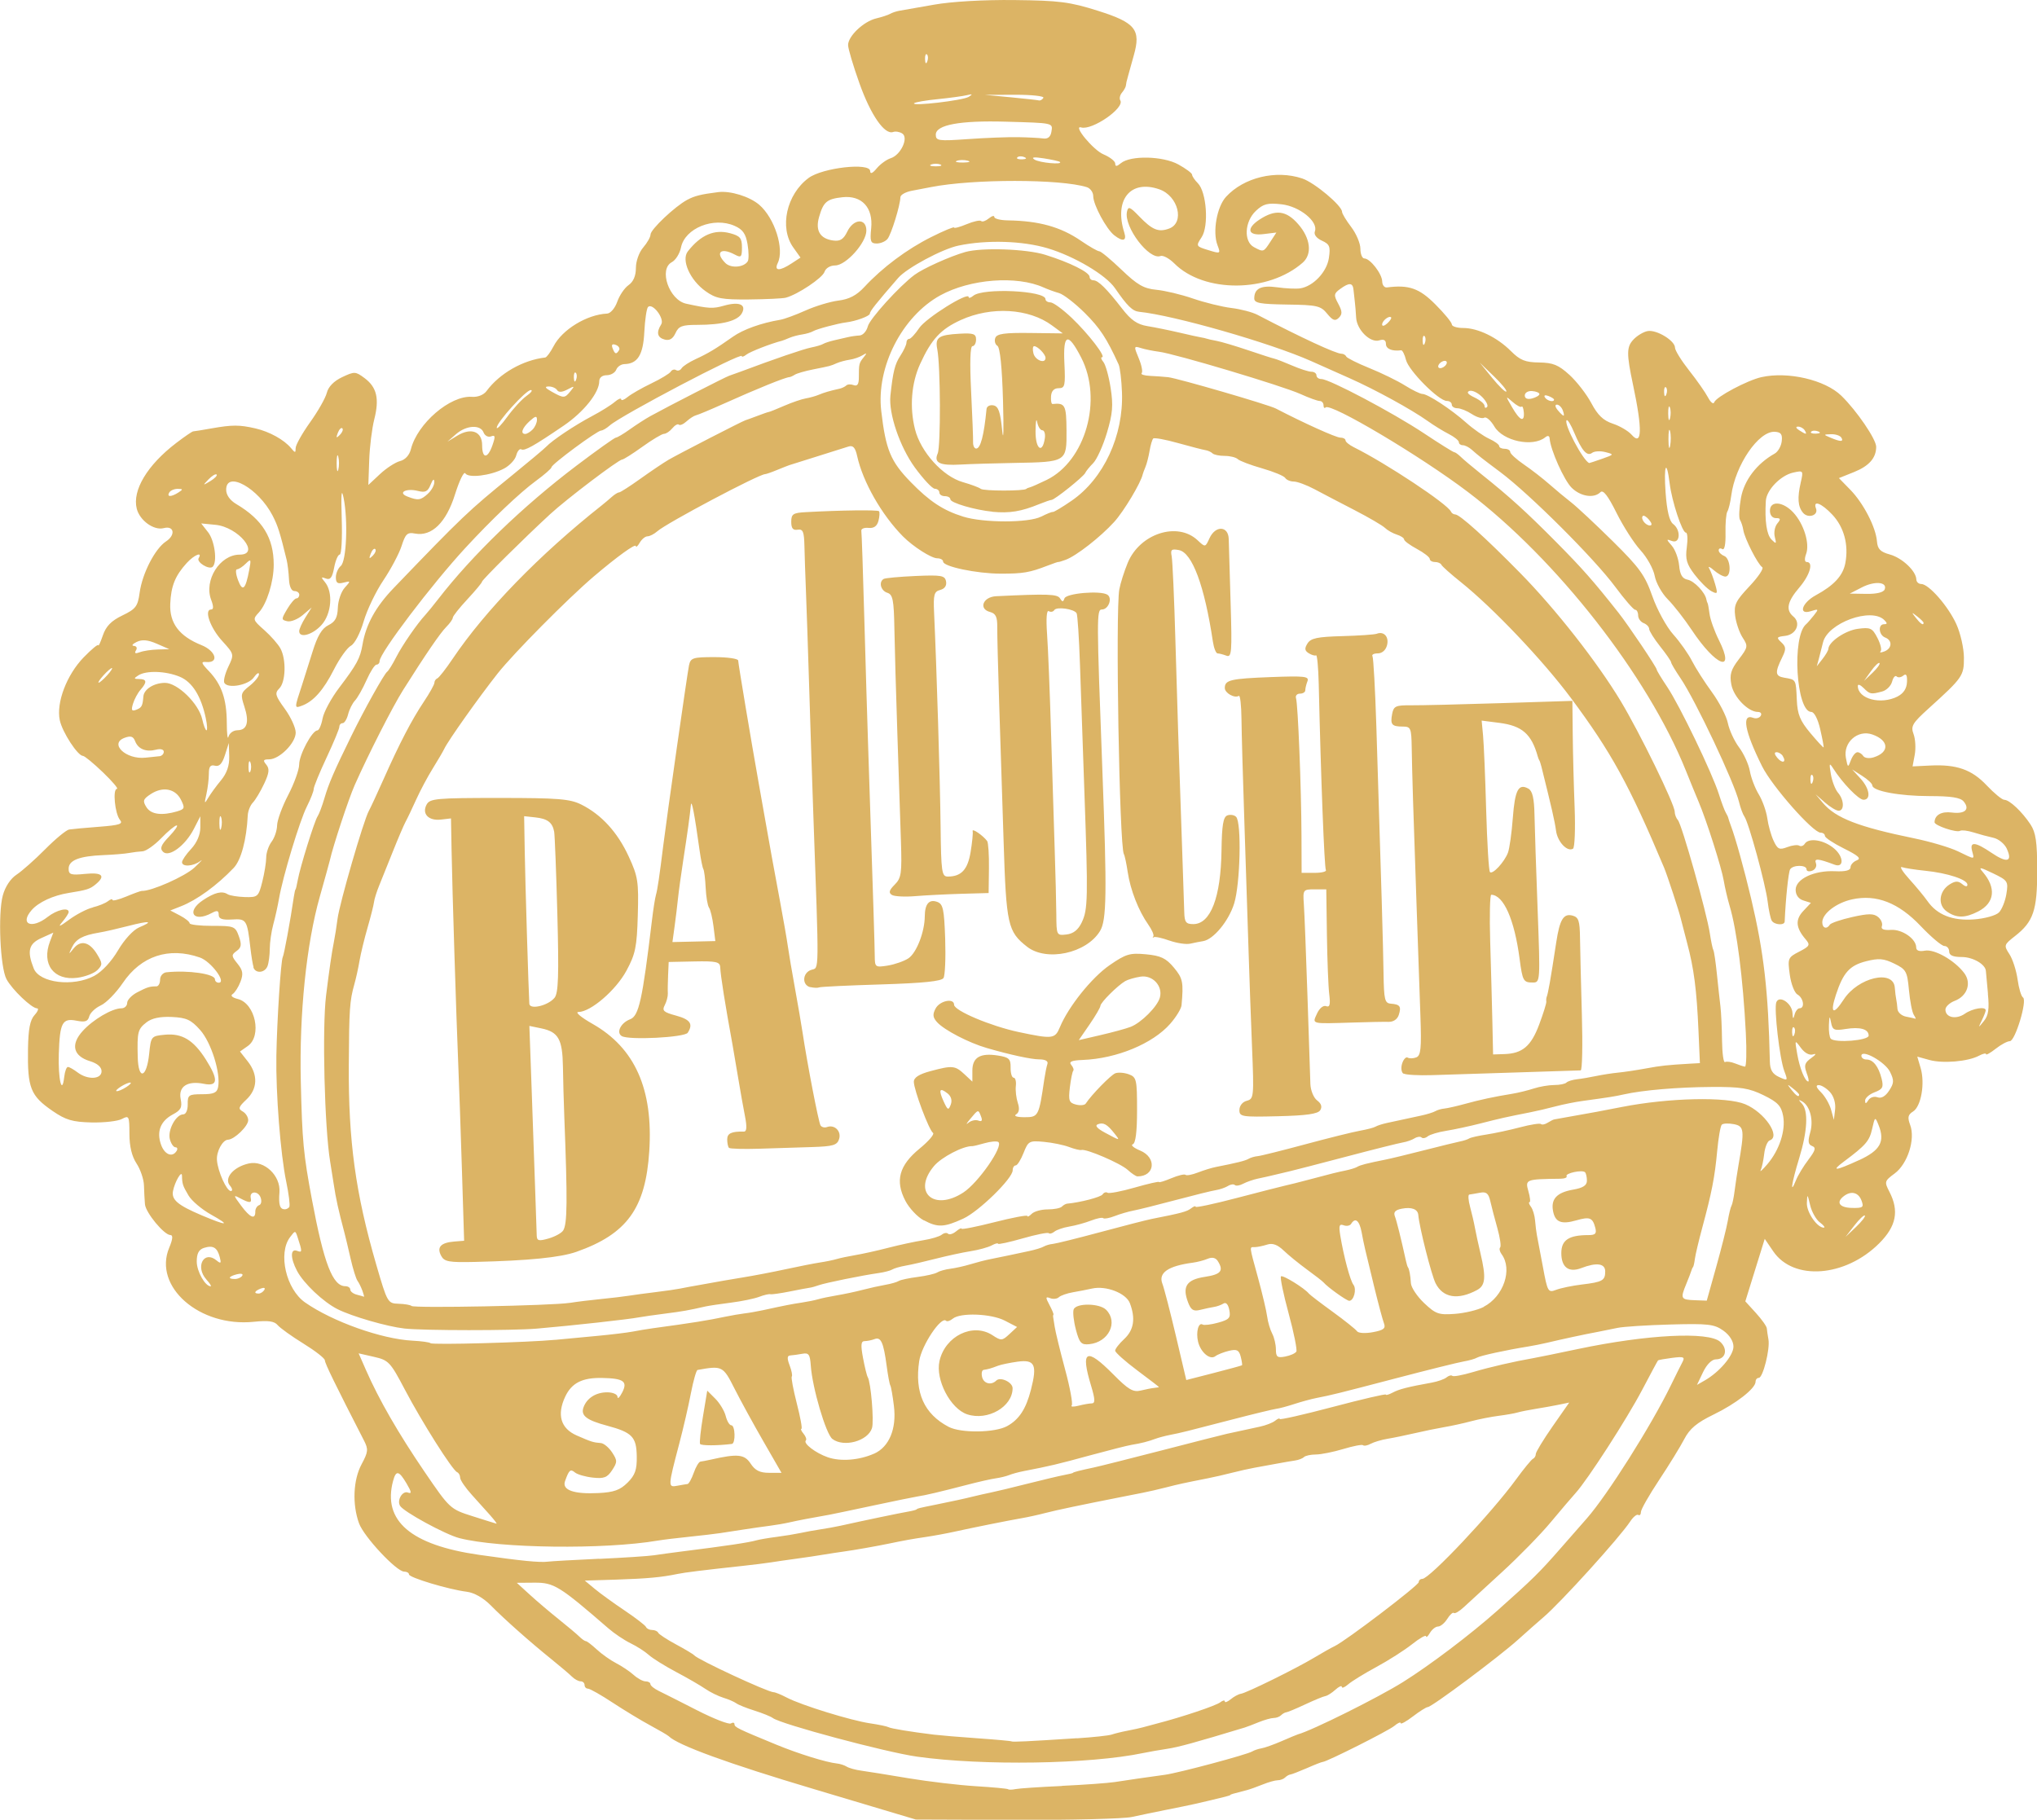 <?xml version="1.0" encoding="UTF-8" standalone="no"?>
<!-- Created with Inkscape (http://www.inkscape.org/) -->

<svg
   xmlns:dc="http://purl.org/dc/elements/1.1/"
   xmlns:cc="http://creativecommons.org/ns#"
   xmlns:rdf="http://www.w3.org/1999/02/22-rdf-syntax-ns#"
   xmlns:svg="http://www.w3.org/2000/svg"
   xmlns="http://www.w3.org/2000/svg"
   xmlns:sodipodi="http://sodipodi.sourceforge.net/DTD/sodipodi-0.dtd"
   xmlns:inkscape="http://www.inkscape.org/namespaces/inkscape"
   width="45.109mm"
   height="40.304mm"
   viewBox="0 0 45.109 40.304"
   version="1.1"
   id="svg8"
   inkscape:version="0.92.3 (2405546, 2018-03-11)"
   sodipodi:docname="logobss-footer.svg">
  <defs
     id="defs2" />
  <sodipodi:namedview
     id="base"
     pagecolor="#ffffff"
     bordercolor="#666666"
     borderopacity="1.0"
     inkscape:pageopacity="0.0"
     inkscape:pageshadow="2"
     inkscape:zoom="1.979899"
     inkscape:cx="-33.388877"
     inkscape:cy="88.408249"
     inkscape:document-units="mm"
     inkscape:current-layer="layer1"
     showgrid="false"
     inkscape:window-width="1680"
     inkscape:window-height="988"
     inkscape:window-x="-8"
     inkscape:window-y="-8"
     inkscape:window-maximized="1" />
  <g
     inkscape:label="Calque 1"
     inkscape:groupmode="layer"
     id="layer1"
     transform="translate(-61.988,-104.026)">
    <path
       inkscape:connector-curvature="0"
       id="path5143"
       d="m 80.009,143.65 c -1.894,-0.564 -3.016,-0.973 -3.213,-1.171 -0.022,-0.022 -0.205,-0.129 -0.405,-0.237 -0.201,-0.108 -0.577,-0.336 -0.836,-0.506 -0.259,-0.171 -0.505,-0.31 -0.547,-0.31 -0.041,0 -0.075,-0.036 -0.075,-0.081 0,-0.045 -0.039,-0.081 -0.087,-0.081 -0.048,0 -0.133,-0.046 -0.189,-0.101 -0.056,-0.056 -0.26,-0.229 -0.453,-0.385 -0.493,-0.398 -1.041,-0.885 -1.35,-1.198 -0.162,-0.164 -0.366,-0.28 -0.53,-0.3 -0.401,-0.05 -1.279,-0.314 -1.279,-0.384 0,-0.034 -0.048,-0.062 -0.107,-0.062 -0.169,0 -0.892,-0.773 -0.999,-1.069 -0.153,-0.421 -0.13,-0.962 0.056,-1.308 0.147,-0.274 0.153,-0.332 0.054,-0.525 -0.635,-1.237 -0.867,-1.712 -0.867,-1.778 0,-0.043 -0.213,-0.209 -0.474,-0.37 -0.261,-0.161 -0.518,-0.346 -0.572,-0.41 -0.072,-0.087 -0.208,-0.106 -0.527,-0.073 -1.202,0.124 -2.234,-0.779 -1.874,-1.64 0.079,-0.189 0.088,-0.281 0.027,-0.281 -0.139,0 -0.548,-0.495 -0.564,-0.683 -0.008,-0.092 -0.018,-0.28 -0.022,-0.417 -0.004,-0.137 -0.079,-0.356 -0.165,-0.486 -0.103,-0.156 -0.157,-0.379 -0.157,-0.655 -8.52e-4,-0.396 -0.01,-0.414 -0.166,-0.33 -0.091,0.049 -0.394,0.083 -0.674,0.077 -0.421,-0.01 -0.57,-0.054 -0.861,-0.254 -0.49,-0.337 -0.558,-0.508 -0.545,-1.374 0.007,-0.437 0.045,-0.64 0.144,-0.749 0.075,-0.082 0.1,-0.15 0.057,-0.15 -0.119,0 -0.556,-0.418 -0.678,-0.648 -0.139,-0.263 -0.191,-1.444 -0.081,-1.852 0.052,-0.193 0.171,-0.373 0.303,-0.46 0.119,-0.078 0.405,-0.331 0.634,-0.562 0.229,-0.231 0.468,-0.428 0.532,-0.439 0.063,-0.01 0.363,-0.038 0.666,-0.061 0.453,-0.035 0.535,-0.062 0.459,-0.153 -0.112,-0.135 -0.165,-0.686 -0.066,-0.686 0.039,0 -0.1,-0.164 -0.309,-0.365 -0.209,-0.201 -0.409,-0.365 -0.443,-0.365 -0.116,0 -0.458,-0.525 -0.514,-0.79 -0.082,-0.388 0.152,-1.004 0.529,-1.393 0.176,-0.181 0.321,-0.301 0.324,-0.268 0.003,0.034 0.048,-0.065 0.101,-0.219 0.071,-0.205 0.187,-0.323 0.432,-0.441 0.297,-0.143 0.341,-0.2 0.382,-0.503 0.059,-0.429 0.341,-0.977 0.585,-1.137 0.217,-0.142 0.18,-0.355 -0.052,-0.294 -0.218,0.057 -0.531,-0.169 -0.597,-0.431 -0.102,-0.406 0.234,-0.965 0.872,-1.453 0.186,-0.142 0.356,-0.259 0.379,-0.259 0.022,-6.9e-4 0.205,-0.03 0.405,-0.066 0.458,-0.081 0.618,-0.081 0.971,-9e-5 0.313,0.072 0.636,0.251 0.791,0.438 0.09,0.109 0.101,0.109 0.101,-0.002 0,-0.068 0.144,-0.324 0.319,-0.57 0.176,-0.245 0.343,-0.54 0.372,-0.656 0.033,-0.133 0.157,-0.259 0.339,-0.345 0.273,-0.129 0.296,-0.128 0.497,0.022 0.271,0.202 0.33,0.457 0.214,0.913 -0.051,0.201 -0.102,0.609 -0.112,0.909 l -0.019,0.544 0.258,-0.241 c 0.142,-0.133 0.342,-0.262 0.444,-0.288 0.114,-0.029 0.207,-0.13 0.24,-0.262 0.143,-0.57 0.871,-1.196 1.352,-1.161 0.129,0.01 0.261,-0.043 0.324,-0.129 0.288,-0.39 0.806,-0.686 1.299,-0.742 0.032,-0.004 0.115,-0.116 0.185,-0.25 0.191,-0.369 0.737,-0.702 1.187,-0.723 0.074,-0.004 0.173,-0.12 0.223,-0.262 0.049,-0.141 0.162,-0.307 0.251,-0.369 0.106,-0.074 0.162,-0.205 0.162,-0.38 0,-0.15 0.071,-0.348 0.162,-0.453 0.089,-0.103 0.162,-0.232 0.162,-0.287 0,-0.112 0.539,-0.621 0.81,-0.767 0.166,-0.089 0.306,-0.124 0.689,-0.172 0.271,-0.034 0.695,0.098 0.909,0.281 0.341,0.294 0.559,0.979 0.41,1.288 -0.087,0.18 0.039,0.185 0.304,0.011 l 0.199,-0.13 -0.161,-0.226 c -0.312,-0.438 -0.149,-1.175 0.34,-1.537 0.31,-0.229 1.36,-0.347 1.364,-0.154 0.002,0.074 0.051,0.054 0.146,-0.06 0.079,-0.095 0.218,-0.195 0.309,-0.224 0.223,-0.071 0.402,-0.454 0.255,-0.548 -0.058,-0.037 -0.148,-0.052 -0.201,-0.033 -0.188,0.069 -0.495,-0.373 -0.744,-1.071 -0.14,-0.391 -0.254,-0.775 -0.254,-0.854 0,-0.198 0.343,-0.523 0.621,-0.59 0.126,-0.03 0.266,-0.076 0.311,-0.102 0.045,-0.026 0.136,-0.056 0.203,-0.068 0.067,-0.011 0.413,-0.072 0.77,-0.135 0.389,-0.069 1.102,-0.11 1.782,-0.102 0.992,0.011 1.224,0.041 1.847,0.238 0.83,0.262 0.955,0.417 0.793,0.987 -0.051,0.178 -0.106,0.379 -0.124,0.446 -0.018,0.067 -0.035,0.131 -0.038,0.142 -0.003,0.011 -0.009,0.048 -0.013,0.081 -0.003,0.034 -0.043,0.105 -0.088,0.158 -0.045,0.054 -0.061,0.13 -0.036,0.17 0.103,0.167 -0.625,0.67 -0.867,0.599 -0.193,-0.057 0.268,0.501 0.492,0.595 0.145,0.061 0.263,0.153 0.263,0.206 0,0.069 0.034,0.067 0.125,-0.009 0.213,-0.176 0.929,-0.161 1.273,0.028 0.167,0.092 0.304,0.194 0.304,0.227 0,0.033 0.057,0.118 0.127,0.188 0.194,0.194 0.247,0.947 0.085,1.195 -0.13,0.198 -0.128,0.203 0.146,0.287 0.273,0.084 0.277,0.082 0.204,-0.11 -0.112,-0.294 -0.013,-0.85 0.19,-1.071 0.395,-0.429 1.103,-0.6 1.686,-0.406 0.271,0.09 0.883,0.603 0.883,0.74 0,0.038 0.091,0.189 0.203,0.336 0.111,0.146 0.203,0.362 0.203,0.481 0,0.118 0.04,0.215 0.088,0.215 0.128,0 0.392,0.34 0.395,0.51 0.002,0.08 0.048,0.139 0.104,0.132 0.485,-0.063 0.716,0.017 1.071,0.373 0.202,0.202 0.367,0.402 0.367,0.446 0,0.043 0.113,0.079 0.251,0.079 0.327,0 0.752,0.206 1.059,0.513 0.201,0.201 0.315,0.247 0.622,0.251 0.309,0.004 0.43,0.054 0.672,0.274 0.162,0.148 0.381,0.43 0.486,0.628 0.141,0.266 0.265,0.384 0.474,0.453 0.156,0.051 0.343,0.161 0.416,0.244 0.233,0.266 0.244,-0.109 0.032,-1.108 -0.145,-0.684 -0.144,-0.836 0.009,-0.998 0.083,-0.089 0.226,-0.174 0.318,-0.189 0.199,-0.033 0.603,0.214 0.603,0.368 0,0.06 0.141,0.287 0.312,0.504 0.172,0.217 0.36,0.486 0.419,0.598 0.058,0.111 0.121,0.16 0.138,0.107 0.039,-0.118 0.737,-0.489 1.048,-0.557 0.588,-0.129 1.405,0.061 1.766,0.412 0.338,0.328 0.772,0.964 0.772,1.131 0,0.248 -0.157,0.426 -0.491,0.56 l -0.334,0.134 0.251,0.257 c 0.291,0.298 0.565,0.827 0.591,1.142 0.014,0.173 0.075,0.235 0.287,0.293 0.271,0.075 0.58,0.366 0.585,0.552 0.002,0.056 0.05,0.101 0.108,0.101 0.168,0 0.599,0.493 0.779,0.891 0.091,0.201 0.166,0.532 0.167,0.738 0.002,0.404 -0.025,0.443 -0.783,1.129 -0.359,0.325 -0.398,0.391 -0.332,0.567 0.041,0.11 0.052,0.315 0.026,0.457 l -0.048,0.258 0.388,-0.019 c 0.589,-0.029 0.922,0.088 1.255,0.441 0.165,0.175 0.34,0.318 0.388,0.318 0.114,0 0.393,0.262 0.58,0.545 0.118,0.179 0.148,0.386 0.149,1.018 6.7e-4,0.887 -0.084,1.136 -0.493,1.456 -0.245,0.192 -0.249,0.205 -0.123,0.399 0.072,0.11 0.153,0.361 0.181,0.558 0.027,0.197 0.081,0.378 0.12,0.402 0.1,0.064 -0.173,0.968 -0.292,0.968 -0.055,0 -0.195,0.075 -0.313,0.168 -0.117,0.092 -0.213,0.146 -0.213,0.119 0,-0.027 -0.071,-0.011 -0.157,0.035 -0.241,0.129 -0.799,0.177 -1.098,0.094 l -0.268,-0.074 0.075,0.255 c 0.099,0.337 0.01,0.849 -0.168,0.96 -0.114,0.072 -0.127,0.13 -0.064,0.3 0.118,0.316 -0.057,0.861 -0.344,1.073 -0.225,0.166 -0.23,0.185 -0.118,0.401 0.222,0.429 0.155,0.769 -0.227,1.149 -0.751,0.747 -1.896,0.832 -2.343,0.175 l -0.189,-0.277 -0.215,0.692 -0.215,0.692 0.235,0.258 c 0.129,0.142 0.238,0.295 0.241,0.341 0.004,0.046 0.02,0.156 0.036,0.245 0.039,0.211 -0.122,0.851 -0.214,0.851 -0.039,0 -0.071,0.038 -0.071,0.085 0,0.149 -0.43,0.485 -0.933,0.729 -0.369,0.179 -0.526,0.311 -0.646,0.542 -0.087,0.168 -0.339,0.577 -0.559,0.909 -0.22,0.332 -0.401,0.649 -0.401,0.705 0,0.056 -0.026,0.085 -0.059,0.065 -0.032,-0.02 -0.112,0.045 -0.178,0.145 -0.23,0.351 -1.54,1.797 -1.92,2.12 -0.109,0.093 -0.364,0.318 -0.567,0.501 -0.422,0.38 -1.908,1.49 -1.996,1.49 -0.032,0 -0.18,0.093 -0.329,0.207 -0.149,0.114 -0.271,0.181 -0.271,0.149 0,-0.032 -0.064,-0.004 -0.142,0.062 -0.128,0.107 -1.5,0.797 -1.585,0.797 -0.02,0 -0.177,0.061 -0.349,0.137 -0.173,0.075 -0.338,0.139 -0.368,0.142 -0.03,0.003 -0.081,0.032 -0.115,0.066 -0.033,0.033 -0.107,0.061 -0.164,0.061 -0.057,0 -0.205,0.042 -0.331,0.093 -0.125,0.051 -0.283,0.107 -0.35,0.125 -0.323,0.083 -0.365,0.095 -0.365,0.106 0,0.007 -0.055,0.026 -0.122,0.042 -0.645,0.157 -0.699,0.169 -1.296,0.288 -0.245,0.049 -0.591,0.121 -0.77,0.16 -0.178,0.039 -1.327,0.068 -2.552,0.064 l -2.228,-0.008 z m 5.496,-0.071 c 0.49,-0.023 1.019,-0.061 1.175,-0.085 0.299,-0.047 0.682,-0.102 1.105,-0.16 0.302,-0.041 1.817,-0.446 1.933,-0.517 0.045,-0.027 0.137,-0.058 0.205,-0.069 0.068,-0.011 0.269,-0.082 0.446,-0.159 0.177,-0.077 0.34,-0.145 0.362,-0.151 0.306,-0.082 1.775,-0.813 2.326,-1.158 0.599,-0.375 1.498,-1.056 2.086,-1.579 0.799,-0.712 0.936,-0.847 1.414,-1.394 0.234,-0.267 0.49,-0.559 0.568,-0.648 0.458,-0.52 1.43,-2.059 1.867,-2.957 0.098,-0.201 0.21,-0.427 0.25,-0.502 0.064,-0.121 0.036,-0.133 -0.224,-0.1 -0.163,0.021 -0.305,0.046 -0.314,0.057 -0.01,0.01 -0.167,0.303 -0.35,0.651 -0.339,0.645 -1.209,1.993 -1.474,2.285 -0.081,0.089 -0.329,0.381 -0.552,0.648 -0.222,0.267 -0.703,0.76 -1.068,1.094 -0.365,0.334 -0.747,0.686 -0.85,0.781 -0.102,0.096 -0.204,0.156 -0.226,0.134 -0.022,-0.022 -0.088,0.037 -0.146,0.13 -0.058,0.093 -0.15,0.17 -0.204,0.17 -0.054,0 -0.135,0.064 -0.181,0.142 -0.045,0.078 -0.084,0.111 -0.085,0.074 -0.002,-0.037 -0.141,0.042 -0.31,0.176 -0.169,0.134 -0.525,0.361 -0.79,0.504 -0.265,0.143 -0.546,0.316 -0.624,0.384 -0.078,0.068 -0.142,0.093 -0.142,0.057 0,-0.036 -0.064,-0.008 -0.142,0.063 -0.078,0.071 -0.178,0.134 -0.223,0.141 -0.045,0.007 -0.245,0.09 -0.446,0.184 -0.201,0.094 -0.389,0.173 -0.419,0.175 -0.03,0.003 -0.081,0.031 -0.115,0.065 -0.033,0.034 -0.107,0.061 -0.164,0.061 -0.057,0 -0.205,0.042 -0.331,0.093 -0.125,0.051 -0.265,0.105 -0.309,0.118 -1.103,0.334 -1.465,0.434 -1.719,0.472 -0.168,0.025 -0.409,0.068 -0.535,0.094 -1.182,0.247 -3.544,0.284 -5.005,0.079 -0.687,-0.097 -3.015,-0.72 -3.192,-0.855 -0.045,-0.034 -0.227,-0.108 -0.405,-0.164 -0.178,-0.056 -0.361,-0.129 -0.405,-0.163 -0.045,-0.033 -0.172,-0.088 -0.284,-0.122 -0.111,-0.034 -0.294,-0.123 -0.405,-0.2 -0.111,-0.076 -0.403,-0.245 -0.648,-0.374 -0.245,-0.13 -0.514,-0.298 -0.598,-0.373 -0.084,-0.076 -0.266,-0.193 -0.405,-0.26 -0.139,-0.067 -0.362,-0.217 -0.495,-0.333 -1.081,-0.937 -1.202,-1.011 -1.632,-1.009 l -0.393,0.003 0.286,0.261 c 0.157,0.144 0.446,0.389 0.641,0.545 0.195,0.156 0.401,0.329 0.458,0.385 0.056,0.056 0.121,0.101 0.145,0.101 0.023,0 0.132,0.083 0.242,0.185 0.11,0.102 0.303,0.239 0.43,0.304 0.126,0.065 0.3,0.182 0.387,0.26 0.086,0.078 0.205,0.142 0.263,0.142 0.058,0 0.107,0.027 0.107,0.061 3.16e-4,0.033 0.082,0.1 0.182,0.149 0.1,0.048 0.483,0.242 0.851,0.43 0.368,0.188 0.705,0.319 0.749,0.292 0.044,-0.027 0.08,-0.02 0.08,0.016 0,0.067 0.067,0.1 0.932,0.456 0.483,0.199 1.103,0.391 1.338,0.415 0.068,0.007 0.165,0.038 0.216,0.07 0.051,0.032 0.197,0.072 0.323,0.089 0.126,0.017 0.594,0.092 1.039,0.167 0.446,0.074 1.12,0.154 1.498,0.177 0.378,0.023 0.7,0.053 0.714,0.067 0.014,0.014 0.087,0.013 0.163,-0.003 0.075,-0.016 0.538,-0.047 1.028,-0.069 z m 0.332,-1.053 c 0.361,-0.023 0.707,-0.061 0.77,-0.083 0.063,-0.022 0.223,-0.062 0.357,-0.087 0.134,-0.026 0.28,-0.058 0.324,-0.071 0.045,-0.013 0.19,-0.052 0.324,-0.087 0.557,-0.144 1.303,-0.395 1.398,-0.469 0.056,-0.044 0.101,-0.053 0.101,-0.02 0,0.033 0.058,0.012 0.13,-0.047 0.071,-0.059 0.172,-0.114 0.225,-0.122 0.126,-0.018 1.223,-0.559 1.631,-0.804 0.178,-0.107 0.379,-0.22 0.446,-0.251 0.241,-0.112 1.863,-1.347 1.863,-1.418 0,-0.04 0.036,-0.072 0.079,-0.072 0.159,0 1.539,-1.465 2.075,-2.202 0.173,-0.237 0.342,-0.443 0.376,-0.458 0.034,-0.015 0.062,-0.062 0.062,-0.106 0,-0.043 0.167,-0.317 0.37,-0.609 l 0.37,-0.53 -0.228,0.047 c -0.126,0.026 -0.356,0.067 -0.512,0.092 -0.156,0.025 -0.338,0.061 -0.405,0.081 -0.067,0.02 -0.256,0.053 -0.421,0.074 -0.165,0.021 -0.438,0.075 -0.608,0.12 -0.169,0.045 -0.436,0.104 -0.592,0.13 -0.156,0.027 -0.448,0.086 -0.648,0.133 -0.201,0.046 -0.474,0.103 -0.608,0.125 -0.134,0.022 -0.302,0.072 -0.374,0.111 -0.072,0.039 -0.148,0.053 -0.169,0.032 -0.021,-0.021 -0.217,0.017 -0.436,0.083 -0.219,0.066 -0.492,0.121 -0.607,0.122 -0.115,4.5e-4 -0.235,0.026 -0.266,0.057 -0.031,0.031 -0.119,0.065 -0.196,0.076 -0.077,0.011 -0.267,0.044 -0.423,0.073 -0.156,0.029 -0.375,0.07 -0.486,0.089 -0.111,0.02 -0.33,0.069 -0.486,0.109 -0.156,0.04 -0.393,0.095 -0.527,0.121 -0.556,0.11 -0.661,0.133 -0.932,0.203 -0.156,0.04 -0.393,0.095 -0.527,0.121 -0.134,0.026 -0.334,0.066 -0.446,0.088 -0.908,0.179 -1.46,0.295 -1.701,0.358 -0.156,0.041 -0.389,0.092 -0.517,0.114 -0.31,0.054 -1.063,0.205 -1.481,0.297 -0.185,0.041 -0.477,0.095 -0.648,0.12 -0.312,0.046 -0.493,0.079 -0.798,0.143 -0.282,0.059 -0.803,0.151 -1.013,0.179 -0.111,0.015 -0.312,0.046 -0.446,0.068 -0.134,0.023 -0.407,0.064 -0.608,0.091 -0.201,0.027 -0.456,0.064 -0.567,0.082 -0.111,0.018 -0.385,0.052 -0.608,0.076 -0.911,0.099 -1.305,0.148 -1.458,0.18 -0.35,0.074 -0.677,0.104 -1.353,0.126 l -0.705,0.022 0.219,0.182 c 0.12,0.1 0.419,0.317 0.664,0.481 0.245,0.165 0.458,0.329 0.473,0.365 0.015,0.036 0.076,0.066 0.135,0.066 0.059,0 0.12,0.027 0.135,0.061 0.015,0.033 0.191,0.149 0.392,0.257 0.201,0.108 0.383,0.217 0.405,0.243 0.086,0.099 1.629,0.816 1.758,0.817 0.036,2.3e-4 0.168,0.054 0.294,0.12 0.322,0.168 1.412,0.505 1.84,0.569 0.197,0.029 0.381,0.068 0.409,0.085 0.049,0.03 0.491,0.103 1.006,0.166 0.134,0.016 0.571,0.053 0.972,0.081 0.401,0.028 0.738,0.059 0.748,0.068 0.02,0.017 0.358,8.5e-4 1.447,-0.07 z m -10.581,-3.974 c 0.557,-0.026 1.104,-0.062 1.215,-0.08 0.111,-0.018 0.385,-0.054 0.608,-0.083 1.003,-0.126 1.48,-0.197 1.661,-0.248 0.067,-0.019 0.267,-0.053 0.446,-0.076 0.178,-0.023 0.415,-0.062 0.527,-0.086 0.111,-0.025 0.312,-0.061 0.446,-0.081 0.134,-0.02 0.334,-0.056 0.446,-0.081 0.509,-0.114 1.318,-0.282 1.499,-0.313 0.089,-0.015 0.171,-0.037 0.182,-0.048 0.023,-0.023 0.038,-0.027 0.425,-0.105 0.382,-0.077 0.656,-0.137 0.851,-0.186 0.089,-0.022 0.253,-0.059 0.365,-0.082 0.111,-0.022 0.48,-0.111 0.819,-0.197 0.339,-0.086 0.703,-0.172 0.81,-0.192 0.107,-0.02 0.194,-0.041 0.194,-0.048 0,-0.014 0.156,-0.054 0.46,-0.118 0.119,-0.025 0.794,-0.195 1.499,-0.377 0.705,-0.183 1.355,-0.348 1.444,-0.368 0.252,-0.056 0.465,-0.102 0.729,-0.158 0.134,-0.028 0.289,-0.088 0.344,-0.133 0.056,-0.045 0.101,-0.062 0.101,-0.038 0,0.024 0.529,-0.096 1.175,-0.267 0.646,-0.171 1.175,-0.294 1.175,-0.274 0,0.02 0.067,6.7e-4 0.15,-0.043 0.143,-0.077 0.336,-0.126 0.863,-0.221 0.134,-0.024 0.283,-0.076 0.332,-0.117 0.049,-0.04 0.106,-0.055 0.128,-0.033 0.022,0.022 0.225,-0.016 0.452,-0.083 0.373,-0.111 0.925,-0.238 1.357,-0.313 0.089,-0.015 0.527,-0.105 0.972,-0.199 1.53,-0.322 2.893,-0.391 3.15,-0.16 0.178,0.161 0.123,0.389 -0.094,0.389 -0.091,0 -0.202,0.111 -0.285,0.283 l -0.135,0.283 0.176,-0.101 c 0.324,-0.186 0.632,-0.55 0.632,-0.747 0,-0.12 -0.086,-0.256 -0.225,-0.355 -0.2,-0.142 -0.333,-0.158 -1.17,-0.135 -0.519,0.014 -1.047,0.048 -1.172,0.075 -0.125,0.027 -0.319,0.066 -0.43,0.087 -0.292,0.054 -0.8,0.163 -1.134,0.243 -0.111,0.026 -0.294,0.063 -0.405,0.081 -0.494,0.079 -1.072,0.205 -1.142,0.248 -0.042,0.026 -0.176,0.064 -0.298,0.085 -0.122,0.021 -0.787,0.186 -1.477,0.367 -1.306,0.342 -1.447,0.377 -1.782,0.442 -0.111,0.022 -0.33,0.081 -0.486,0.132 -0.156,0.051 -0.338,0.1 -0.405,0.108 -0.067,0.009 -0.504,0.114 -0.972,0.236 -1.052,0.273 -1.126,0.292 -1.377,0.341 -0.111,0.022 -0.257,0.061 -0.324,0.086 -0.154,0.058 -0.32,0.101 -0.527,0.134 -0.089,0.014 -0.508,0.121 -0.932,0.236 -0.709,0.194 -0.879,0.234 -1.458,0.346 -0.111,0.021 -0.257,0.061 -0.324,0.088 -0.067,0.027 -0.2,0.059 -0.296,0.072 -0.096,0.013 -0.388,0.079 -0.648,0.147 -0.585,0.152 -0.923,0.232 -1.081,0.254 -0.067,0.01 -0.504,0.099 -0.972,0.199 -0.468,0.1 -0.905,0.192 -0.972,0.204 -0.411,0.072 -0.714,0.13 -0.892,0.171 -0.111,0.026 -0.312,0.06 -0.446,0.077 -0.134,0.017 -0.389,0.053 -0.567,0.081 -0.178,0.028 -0.415,0.064 -0.527,0.081 -0.111,0.017 -0.421,0.053 -0.689,0.081 -0.267,0.027 -0.577,0.065 -0.689,0.084 -1.186,0.202 -3.515,0.173 -4.397,-0.055 -0.309,-0.08 -1.229,-0.581 -1.311,-0.714 -0.076,-0.123 0.052,-0.341 0.173,-0.295 0.088,0.034 0.082,-0.012 -0.028,-0.198 -0.171,-0.29 -0.235,-0.302 -0.3,-0.06 -0.237,0.883 0.39,1.421 1.908,1.638 0.93,0.133 1.343,0.174 1.525,0.15 0.067,-0.009 0.577,-0.038 1.134,-0.064 z m -2.402,-0.954 c -0.089,-0.1 -0.278,-0.31 -0.419,-0.466 -0.141,-0.156 -0.257,-0.326 -0.257,-0.378 -2.48e-4,-0.052 -0.031,-0.107 -0.067,-0.122 -0.104,-0.042 -0.78,-1.111 -1.158,-1.83 -0.32,-0.609 -0.359,-0.651 -0.681,-0.724 l -0.342,-0.078 0.163,0.371 c 0.288,0.657 0.719,1.404 1.296,2.251 0.558,0.818 0.569,0.828 1.061,0.984 0.273,0.087 0.512,0.162 0.531,0.166 0.019,0.004 -0.039,-0.073 -0.128,-0.174 z m 3.032,-0.735 c 0.167,-0.167 0.208,-0.285 0.203,-0.583 -0.007,-0.431 -0.102,-0.529 -0.657,-0.678 -0.453,-0.121 -0.586,-0.223 -0.524,-0.401 0.072,-0.208 0.275,-0.338 0.526,-0.338 0.127,0 0.228,0.045 0.229,0.101 6.47e-4,0.056 0.048,0.01 0.105,-0.101 0.124,-0.242 0.03,-0.309 -0.446,-0.318 -0.44,-0.009 -0.674,0.11 -0.817,0.413 -0.19,0.403 -0.1,0.706 0.255,0.861 0.325,0.142 0.362,0.154 0.534,0.168 0.066,0.005 0.178,0.099 0.249,0.207 0.118,0.18 0.118,0.214 0,0.394 -0.107,0.163 -0.181,0.191 -0.427,0.164 -0.164,-0.018 -0.342,-0.069 -0.396,-0.114 -0.101,-0.084 -0.131,-0.057 -0.22,0.193 -0.07,0.197 0.194,0.291 0.743,0.263 0.34,-0.017 0.478,-0.067 0.642,-0.231 z m 1.327,0.032 c 0.029,-0.004 0.091,-0.115 0.138,-0.249 0.047,-0.134 0.114,-0.246 0.15,-0.249 0.036,-0.004 0.138,-0.023 0.227,-0.043 0.593,-0.135 0.746,-0.12 0.882,0.087 0.1,0.153 0.205,0.205 0.409,0.205 h 0.275 l -0.404,-0.702 c -0.222,-0.386 -0.511,-0.914 -0.642,-1.174 -0.247,-0.49 -0.269,-0.501 -0.813,-0.402 -0.027,0.005 -0.093,0.237 -0.147,0.515 -0.053,0.279 -0.169,0.78 -0.257,1.114 -0.252,0.956 -0.253,0.975 -0.048,0.936 0.098,-0.018 0.201,-0.036 0.23,-0.039 z m 0.278,-0.889 c -0.016,-0.027 0.013,-0.303 0.065,-0.614 l 0.094,-0.566 0.179,0.179 c 0.098,0.098 0.202,0.271 0.23,0.383 0.028,0.113 0.084,0.205 0.124,0.205 0.087,0 0.098,0.402 0.012,0.413 -0.319,0.04 -0.679,0.04 -0.703,6.7e-4 z m 3.852,0.217 c 0.334,-0.148 0.503,-0.55 0.441,-1.054 -0.027,-0.224 -0.063,-0.431 -0.08,-0.458 -0.017,-0.028 -0.053,-0.223 -0.081,-0.434 -0.069,-0.518 -0.127,-0.647 -0.267,-0.593 -0.065,0.025 -0.165,0.045 -0.222,0.045 -0.08,0 -0.088,0.086 -0.035,0.37 0.038,0.203 0.085,0.396 0.105,0.428 0.07,0.114 0.142,0.977 0.094,1.129 -0.091,0.287 -0.624,0.433 -0.877,0.24 -0.143,-0.108 -0.445,-1.136 -0.478,-1.623 -0.017,-0.249 -0.046,-0.29 -0.186,-0.264 -0.091,0.017 -0.211,0.034 -0.265,0.037 -0.074,0.004 -0.078,0.061 -0.018,0.22 0.045,0.118 0.066,0.229 0.048,0.247 -0.018,0.018 0.032,0.287 0.111,0.596 0.08,0.31 0.126,0.563 0.102,0.563 -0.023,0 -0.002,0.049 0.048,0.109 0.05,0.06 0.072,0.127 0.05,0.149 -0.064,0.064 0.22,0.28 0.487,0.372 0.285,0.098 0.694,0.066 1.023,-0.08 z m 2.947,-0.611 c 0.266,-0.146 0.419,-0.38 0.529,-0.809 0.142,-0.555 0.085,-0.672 -0.302,-0.618 -0.169,0.024 -0.363,0.064 -0.43,0.09 -0.148,0.057 -0.221,0.078 -0.316,0.091 -0.04,0.005 -0.055,0.079 -0.033,0.164 0.038,0.143 0.203,0.182 0.312,0.073 0.091,-0.091 0.362,0.036 0.362,0.169 0,0.411 -0.551,0.728 -1.004,0.579 -0.373,-0.123 -0.709,-0.768 -0.615,-1.181 0.125,-0.555 0.741,-0.855 1.173,-0.572 0.193,0.127 0.215,0.125 0.375,-0.024 l 0.17,-0.158 -0.272,-0.141 c -0.302,-0.156 -0.985,-0.182 -1.152,-0.043 -0.059,0.049 -0.126,0.069 -0.149,0.046 -0.107,-0.107 -0.542,0.544 -0.594,0.891 -0.105,0.698 0.107,1.173 0.652,1.459 0.271,0.142 1.024,0.133 1.296,-0.017 z m 1.88,-0.505 c 0.073,-8.5e-4 0.068,-0.097 -0.019,-0.386 -0.241,-0.793 -0.11,-0.862 0.489,-0.257 0.334,0.338 0.44,0.401 0.608,0.36 0.111,-0.027 0.248,-0.054 0.304,-0.059 0.056,-0.006 0.101,-0.014 0.101,-0.019 0,-0.005 -0.218,-0.172 -0.484,-0.371 -0.266,-0.199 -0.485,-0.395 -0.486,-0.434 -8.53e-4,-0.039 0.089,-0.156 0.201,-0.259 0.213,-0.198 0.254,-0.455 0.125,-0.793 -0.085,-0.222 -0.527,-0.394 -0.838,-0.324 -0.098,0.022 -0.288,0.059 -0.421,0.082 -0.134,0.023 -0.275,0.073 -0.314,0.11 -0.039,0.037 -0.125,0.047 -0.192,0.021 -0.104,-0.04 -0.106,-0.019 -0.017,0.148 0.057,0.107 0.098,0.204 0.09,0.215 -0.008,0.011 -0.011,0.029 -0.009,0.041 0.003,0.011 0.019,0.111 0.035,0.223 0.016,0.111 0.12,0.537 0.23,0.946 0.111,0.409 0.177,0.77 0.148,0.802 -0.029,0.032 0.038,0.035 0.149,0.007 0.111,-0.028 0.246,-0.052 0.3,-0.052 z m -0.356,-1.631 c -0.05,-0.188 -0.072,-0.39 -0.05,-0.449 0.055,-0.145 0.572,-0.139 0.719,0.008 0.274,0.274 0.056,0.719 -0.373,0.762 -0.178,0.018 -0.217,-0.024 -0.296,-0.32 z m 3.678,0.787 c 0.009,-0.008 -0.004,-0.095 -0.029,-0.192 -0.038,-0.145 -0.086,-0.169 -0.26,-0.127 -0.117,0.028 -0.253,0.082 -0.301,0.119 -0.117,0.092 -0.326,-0.084 -0.383,-0.321 -0.051,-0.212 0.009,-0.437 0.101,-0.38 0.033,0.02 0.188,0.002 0.345,-0.042 0.245,-0.068 0.28,-0.106 0.246,-0.28 -0.024,-0.124 -0.073,-0.179 -0.13,-0.143 -0.051,0.032 -0.145,0.066 -0.209,0.075 -0.064,0.01 -0.202,0.039 -0.305,0.065 -0.151,0.038 -0.205,0.004 -0.27,-0.168 -0.133,-0.35 -0.032,-0.502 0.372,-0.563 0.358,-0.054 0.424,-0.134 0.286,-0.351 -0.047,-0.073 -0.124,-0.091 -0.222,-0.05 -0.082,0.035 -0.232,0.074 -0.332,0.087 -0.548,0.073 -0.766,0.225 -0.672,0.467 0.038,0.097 0.172,0.616 0.299,1.154 l 0.23,0.978 0.608,-0.156 c 0.335,-0.086 0.616,-0.163 0.625,-0.171 z m 1.203,-0.298 c 0.023,-0.038 -0.053,-0.419 -0.17,-0.848 -0.117,-0.429 -0.193,-0.798 -0.17,-0.822 0.038,-0.038 0.519,0.259 0.619,0.382 0.022,0.028 0.259,0.209 0.527,0.403 0.267,0.194 0.509,0.388 0.538,0.43 0.029,0.043 0.184,0.052 0.351,0.021 0.237,-0.044 0.288,-0.084 0.247,-0.193 -0.029,-0.075 -0.124,-0.429 -0.211,-0.785 -0.226,-0.925 -0.23,-0.945 -0.285,-1.236 -0.05,-0.262 -0.14,-0.334 -0.232,-0.186 -0.026,0.043 -0.101,0.057 -0.167,0.032 -0.095,-0.036 -0.109,0.01 -0.074,0.226 0.077,0.465 0.219,0.997 0.292,1.092 0.075,0.098 0.009,0.355 -0.093,0.355 -0.058,0 -0.48,-0.302 -0.569,-0.407 -0.022,-0.026 -0.186,-0.154 -0.365,-0.284 -0.178,-0.13 -0.412,-0.32 -0.519,-0.423 -0.136,-0.13 -0.246,-0.17 -0.365,-0.131 -0.093,0.03 -0.215,0.055 -0.271,0.056 -0.126,8.5e-4 -0.132,-0.055 0.07,0.684 0.094,0.345 0.185,0.728 0.201,0.852 0.016,0.124 0.067,0.295 0.112,0.38 0.045,0.085 0.082,0.242 0.082,0.35 0,0.166 0.031,0.191 0.204,0.158 0.112,-0.021 0.223,-0.07 0.246,-0.108 z m -16.411,-0.264 c 0.201,-0.019 0.62,-0.059 0.932,-0.088 0.312,-0.029 0.665,-0.072 0.784,-0.095 0.119,-0.023 0.32,-0.057 0.446,-0.074 0.876,-0.119 1.212,-0.173 1.606,-0.256 0.134,-0.028 0.322,-0.06 0.419,-0.072 0.097,-0.011 0.279,-0.043 0.405,-0.07 0.523,-0.114 0.645,-0.137 0.865,-0.17 0.127,-0.019 0.291,-0.052 0.365,-0.074 0.073,-0.022 0.261,-0.061 0.417,-0.087 0.156,-0.026 0.411,-0.08 0.567,-0.121 0.156,-0.041 0.383,-0.091 0.505,-0.112 0.122,-0.021 0.255,-0.059 0.296,-0.085 0.041,-0.025 0.229,-0.065 0.418,-0.089 0.189,-0.024 0.384,-0.069 0.434,-0.1 0.049,-0.031 0.181,-0.068 0.292,-0.082 0.111,-0.014 0.312,-0.059 0.446,-0.1 0.134,-0.041 0.334,-0.093 0.446,-0.114 0.111,-0.022 0.294,-0.059 0.405,-0.083 0.111,-0.024 0.312,-0.067 0.446,-0.095 0.134,-0.028 0.279,-0.073 0.323,-0.099 0.044,-0.026 0.135,-0.053 0.203,-0.059 0.068,-0.006 0.542,-0.124 1.055,-0.262 0.512,-0.138 1.023,-0.269 1.134,-0.291 0.652,-0.128 0.779,-0.162 0.871,-0.234 0.056,-0.044 0.101,-0.06 0.101,-0.035 0,0.024 0.408,-0.063 0.907,-0.194 0.499,-0.131 0.982,-0.254 1.074,-0.275 0.092,-0.02 0.312,-0.075 0.491,-0.123 0.573,-0.152 0.645,-0.17 0.845,-0.211 0.108,-0.022 0.227,-0.059 0.263,-0.082 0.064,-0.039 0.205,-0.076 0.634,-0.162 0.111,-0.022 0.494,-0.115 0.851,-0.206 0.356,-0.091 0.712,-0.178 0.79,-0.194 0.078,-0.015 0.17,-0.045 0.204,-0.067 0.034,-0.021 0.207,-0.06 0.385,-0.087 0.177,-0.027 0.512,-0.099 0.743,-0.16 0.231,-0.061 0.438,-0.093 0.46,-0.072 0.022,0.022 0.088,0.01 0.147,-0.028 0.059,-0.037 0.125,-0.07 0.147,-0.074 0.043,-0.007 0.662,-0.117 0.932,-0.167 0.089,-0.016 0.344,-0.065 0.567,-0.109 1.044,-0.204 2.319,-0.232 2.729,-0.061 0.433,0.181 0.797,0.717 0.543,0.802 -0.049,0.017 -0.104,0.15 -0.121,0.297 -0.017,0.147 -0.052,0.31 -0.078,0.362 -0.026,0.052 0.04,-0.006 0.146,-0.13 0.268,-0.313 0.411,-0.75 0.351,-1.072 -0.042,-0.222 -0.119,-0.304 -0.433,-0.458 -0.321,-0.157 -0.506,-0.187 -1.152,-0.183 -0.745,0.004 -1.527,0.071 -1.944,0.165 -0.2,0.045 -0.322,0.064 -0.907,0.144 -0.165,0.022 -0.438,0.077 -0.608,0.122 -0.169,0.045 -0.417,0.103 -0.551,0.129 -0.547,0.108 -0.667,0.135 -1.096,0.245 -0.246,0.063 -0.593,0.138 -0.77,0.166 -0.177,0.028 -0.361,0.083 -0.41,0.123 -0.049,0.04 -0.11,0.051 -0.136,0.025 -0.026,-0.026 -0.096,-0.018 -0.155,0.019 -0.059,0.036 -0.174,0.077 -0.256,0.09 -0.082,0.013 -0.647,0.154 -1.256,0.315 -0.609,0.16 -1.17,0.306 -1.248,0.323 -0.078,0.018 -0.224,0.052 -0.324,0.077 -0.1,0.025 -0.27,0.063 -0.377,0.085 -0.107,0.022 -0.257,0.074 -0.334,0.115 -0.076,0.041 -0.159,0.054 -0.185,0.029 -0.025,-0.025 -0.094,-0.016 -0.152,0.021 -0.059,0.036 -0.177,0.077 -0.263,0.091 -0.086,0.013 -0.487,0.112 -0.892,0.22 -0.404,0.108 -0.826,0.213 -0.938,0.234 -0.111,0.021 -0.299,0.076 -0.417,0.122 -0.118,0.046 -0.231,0.066 -0.252,0.046 -0.021,-0.021 -0.143,0.004 -0.272,0.054 -0.129,0.05 -0.343,0.109 -0.477,0.131 -0.134,0.022 -0.283,0.073 -0.332,0.113 -0.049,0.04 -0.106,0.055 -0.127,0.034 -0.021,-0.021 -0.282,0.031 -0.58,0.117 -0.298,0.085 -0.542,0.138 -0.542,0.117 0,-0.021 -0.064,-0.004 -0.142,0.038 -0.078,0.042 -0.286,0.099 -0.463,0.127 -0.177,0.028 -0.523,0.103 -0.77,0.166 -0.246,0.063 -0.548,0.133 -0.67,0.154 -0.122,0.021 -0.256,0.06 -0.297,0.086 -0.042,0.026 -0.179,0.061 -0.305,0.079 -0.363,0.051 -1.19,0.22 -1.323,0.269 -0.067,0.025 -0.158,0.05 -0.203,0.056 -0.045,0.006 -0.245,0.043 -0.446,0.084 -0.201,0.04 -0.391,0.067 -0.423,0.059 -0.032,-0.008 -0.144,0.018 -0.25,0.059 -0.105,0.04 -0.386,0.098 -0.623,0.128 -0.237,0.03 -0.489,0.068 -0.561,0.084 -0.379,0.086 -0.506,0.109 -0.899,0.159 -0.236,0.03 -0.492,0.067 -0.567,0.081 -0.239,0.046 -1.478,0.183 -2.269,0.251 -0.54,0.046 -2.516,0.045 -2.935,-0.002 -0.383,-0.043 -1.161,-0.268 -1.479,-0.428 -0.317,-0.159 -0.754,-0.573 -0.899,-0.85 -0.151,-0.287 -0.149,-0.501 0.003,-0.442 0.116,0.044 0.116,0.022 0.01,-0.303 -0.05,-0.152 -0.053,-0.152 -0.167,0 -0.271,0.358 -0.088,1.151 0.332,1.445 0.608,0.425 1.697,0.812 2.379,0.847 0.199,0.01 0.379,0.035 0.4,0.056 0.041,0.041 2.16,-0.017 2.762,-0.075 z m 20.56,-0.732 c 0.441,-0.228 0.645,-0.83 0.396,-1.166 -0.042,-0.057 -0.056,-0.124 -0.031,-0.149 0.025,-0.025 -0.003,-0.216 -0.061,-0.423 -0.059,-0.208 -0.129,-0.478 -0.157,-0.6 -0.04,-0.176 -0.088,-0.215 -0.231,-0.188 -0.1,0.019 -0.205,0.036 -0.235,0.04 -0.03,0.004 -0.022,0.125 0.017,0.269 0.039,0.145 0.088,0.354 0.108,0.466 0.02,0.111 0.076,0.367 0.123,0.567 0.127,0.536 0.11,0.713 -0.077,0.813 -0.424,0.227 -0.753,0.173 -0.917,-0.15 -0.092,-0.182 -0.361,-1.243 -0.383,-1.513 -0.011,-0.129 -0.148,-0.181 -0.366,-0.139 -0.141,0.027 -0.188,0.076 -0.154,0.164 0.041,0.106 0.138,0.497 0.246,0.989 0.015,0.067 0.034,0.131 0.043,0.142 0.03,0.037 0.057,0.18 0.067,0.355 0.006,0.095 0.138,0.293 0.294,0.441 0.256,0.242 0.323,0.265 0.682,0.238 0.219,-0.016 0.505,-0.085 0.636,-0.153 z m -20.236,-0.087 c 0.156,-0.025 0.466,-0.063 0.689,-0.085 0.223,-0.022 0.496,-0.054 0.608,-0.072 0.111,-0.018 0.385,-0.055 0.608,-0.082 0.223,-0.027 0.46,-0.062 0.527,-0.076 0.067,-0.015 0.304,-0.058 0.527,-0.097 0.223,-0.039 0.423,-0.075 0.446,-0.08 0.022,-0.005 0.223,-0.039 0.446,-0.075 0.223,-0.036 0.642,-0.116 0.932,-0.179 0.29,-0.063 0.631,-0.13 0.758,-0.149 0.127,-0.019 0.291,-0.053 0.365,-0.075 0.073,-0.022 0.261,-0.062 0.417,-0.088 0.156,-0.026 0.485,-0.099 0.732,-0.163 0.246,-0.064 0.593,-0.138 0.77,-0.166 0.177,-0.028 0.361,-0.083 0.41,-0.123 0.049,-0.04 0.112,-0.05 0.14,-0.021 0.028,0.028 0.107,0.005 0.175,-0.051 0.068,-0.056 0.123,-0.084 0.123,-0.061 0,0.023 0.328,-0.042 0.729,-0.144 0.401,-0.102 0.729,-0.164 0.729,-0.137 0,0.027 0.044,0.004 0.097,-0.049 0.053,-0.053 0.211,-0.097 0.351,-0.097 0.14,0 0.281,-0.027 0.315,-0.061 0.033,-0.033 0.085,-0.063 0.115,-0.066 0.291,-0.026 0.751,-0.146 0.788,-0.206 0.026,-0.041 0.075,-0.058 0.11,-0.036 0.035,0.022 0.306,-0.03 0.602,-0.115 0.296,-0.085 0.538,-0.14 0.538,-0.123 0,0.017 0.123,-0.021 0.273,-0.084 0.15,-0.063 0.291,-0.096 0.313,-0.075 0.022,0.022 0.145,-8.4e-4 0.274,-0.051 0.129,-0.05 0.307,-0.105 0.396,-0.122 0.468,-0.092 0.656,-0.139 0.728,-0.182 0.044,-0.026 0.135,-0.053 0.203,-0.059 0.068,-0.006 0.542,-0.125 1.055,-0.263 0.512,-0.138 1.056,-0.273 1.208,-0.3 0.152,-0.027 0.307,-0.067 0.344,-0.09 0.037,-0.023 0.149,-0.059 0.25,-0.081 0.41,-0.089 0.517,-0.113 0.75,-0.162 0.134,-0.028 0.279,-0.073 0.323,-0.099 0.044,-0.026 0.135,-0.053 0.203,-0.059 0.068,-0.007 0.269,-0.052 0.447,-0.101 0.34,-0.094 0.648,-0.16 1.053,-0.226 0.134,-0.022 0.349,-0.075 0.478,-0.117 0.129,-0.042 0.333,-0.077 0.452,-0.077 0.12,0 0.242,-0.024 0.271,-0.054 0.03,-0.03 0.136,-0.063 0.236,-0.074 0.1,-0.011 0.292,-0.044 0.425,-0.072 0.134,-0.028 0.352,-0.062 0.486,-0.075 0.134,-0.013 0.407,-0.054 0.608,-0.091 0.345,-0.064 0.473,-0.077 0.985,-0.107 l 0.216,-0.012 -0.031,-0.709 c -0.04,-0.918 -0.101,-1.388 -0.252,-1.952 -0.067,-0.252 -0.13,-0.495 -0.14,-0.539 -0.03,-0.138 -0.3,-0.964 -0.372,-1.134 -0.768,-1.826 -1.169,-2.554 -2.062,-3.754 -0.618,-0.831 -1.725,-1.996 -2.436,-2.565 -0.223,-0.178 -0.417,-0.351 -0.432,-0.385 -0.015,-0.034 -0.079,-0.061 -0.142,-0.061 -0.063,0 -0.115,-0.031 -0.115,-0.068 0,-0.037 -0.128,-0.137 -0.284,-0.221 -0.156,-0.084 -0.284,-0.178 -0.284,-0.21 0,-0.032 -0.073,-0.08 -0.162,-0.108 -0.089,-0.028 -0.207,-0.095 -0.263,-0.149 -0.056,-0.054 -0.357,-0.23 -0.669,-0.391 -0.312,-0.161 -0.712,-0.37 -0.888,-0.464 -0.177,-0.094 -0.384,-0.171 -0.461,-0.171 -0.077,0 -0.162,-0.036 -0.19,-0.08 -0.027,-0.044 -0.257,-0.139 -0.511,-0.212 -0.254,-0.072 -0.496,-0.164 -0.539,-0.204 -0.042,-0.04 -0.173,-0.072 -0.29,-0.072 -0.117,0 -0.239,-0.025 -0.27,-0.056 -0.031,-0.031 -0.101,-0.063 -0.155,-0.071 -0.054,-0.008 -0.328,-0.079 -0.608,-0.157 -0.28,-0.079 -0.527,-0.124 -0.55,-0.101 -0.023,0.023 -0.06,0.147 -0.081,0.275 -0.022,0.128 -0.062,0.287 -0.091,0.354 -0.028,0.067 -0.055,0.14 -0.06,0.162 -0.039,0.187 -0.421,0.825 -0.634,1.058 -0.305,0.335 -0.84,0.752 -1.073,0.837 -0.089,0.033 -0.162,0.054 -0.162,0.048 0,-0.006 -0.109,0.031 -0.243,0.083 -0.393,0.152 -0.541,0.177 -1.036,0.176 -0.53,-8.5e-4 -1.273,-0.157 -1.273,-0.267 0,-0.04 -0.058,-0.073 -0.129,-0.073 -0.131,0 -0.536,-0.259 -0.761,-0.486 -0.471,-0.476 -0.888,-1.208 -1.013,-1.777 -0.041,-0.188 -0.091,-0.244 -0.191,-0.213 -0.074,0.023 -0.39,0.122 -0.702,0.221 -0.312,0.099 -0.585,0.185 -0.608,0.191 -0.022,0.007 -0.143,0.054 -0.269,0.106 -0.125,0.052 -0.247,0.094 -0.269,0.094 -0.137,0 -2.181,1.083 -2.385,1.264 -0.07,0.062 -0.169,0.113 -0.219,0.113 -0.05,0 -0.128,0.064 -0.173,0.142 -0.045,0.078 -0.084,0.111 -0.085,0.074 -0.003,-0.065 -0.418,0.236 -0.932,0.673 -0.573,0.488 -1.776,1.702 -2.129,2.149 -0.415,0.526 -1.093,1.481 -1.181,1.667 -0.03,0.063 -0.146,0.261 -0.257,0.439 -0.111,0.178 -0.276,0.488 -0.367,0.689 -0.091,0.201 -0.196,0.422 -0.235,0.492 -0.038,0.07 -0.163,0.362 -0.277,0.648 -0.114,0.286 -0.252,0.63 -0.307,0.764 -0.055,0.134 -0.106,0.298 -0.114,0.365 -0.008,0.067 -0.072,0.322 -0.143,0.567 -0.071,0.245 -0.15,0.573 -0.177,0.729 -0.026,0.156 -0.078,0.393 -0.116,0.527 -0.102,0.363 -0.115,0.545 -0.122,1.782 -0.01,1.688 0.148,2.838 0.608,4.424 0.245,0.842 0.254,0.859 0.494,0.866 0.134,0.004 0.264,0.026 0.287,0.049 0.053,0.053 3.121,-0.007 3.506,-0.069 z m -2.851,-1.044 c -0.101,-0.188 -0.009,-0.289 0.286,-0.314 l 0.223,-0.018 -0.049,-1.582 c -0.027,-0.87 -0.064,-1.928 -0.082,-2.352 -0.043,-1.02 -0.131,-3.83 -0.147,-4.715 l -0.013,-0.705 -0.222,0.026 c -0.275,0.032 -0.428,-0.128 -0.318,-0.332 0.072,-0.134 0.214,-0.147 1.606,-0.147 1.307,0 1.569,0.021 1.819,0.146 0.446,0.222 0.804,0.614 1.051,1.151 0.205,0.444 0.222,0.556 0.201,1.296 -0.02,0.709 -0.052,0.863 -0.251,1.232 -0.234,0.434 -0.792,0.914 -1.064,0.916 -0.082,6.8e-4 0.059,0.119 0.313,0.263 0.938,0.533 1.345,1.446 1.256,2.819 -0.082,1.266 -0.493,1.834 -1.612,2.229 -0.358,0.126 -1.06,0.196 -2.24,0.224 -0.587,0.014 -0.687,-0.004 -0.757,-0.136 z m 2.702,-0.558 c 0.093,-0.146 0.098,-0.649 0.025,-2.533 -0.012,-0.312 -0.026,-0.806 -0.03,-1.099 -0.01,-0.606 -0.101,-0.767 -0.477,-0.845 l -0.266,-0.055 0.049,1.364 c 0.027,0.75 0.062,1.765 0.079,2.255 0.016,0.49 0.032,0.952 0.035,1.027 0.004,0.114 0.046,0.124 0.262,0.062 0.142,-0.041 0.287,-0.12 0.323,-0.177 z m -0.19,-5.156 c 0.084,-0.104 0.097,-0.492 0.062,-1.833 -0.025,-0.936 -0.057,-1.766 -0.071,-1.844 -0.039,-0.207 -0.147,-0.289 -0.422,-0.318 l -0.243,-0.026 0.013,0.77 c 0.011,0.686 0.085,3.119 0.102,3.384 0.009,0.139 0.418,0.042 0.559,-0.133 z m 8.176,4.931 c -0.14,-0.075 -0.323,-0.27 -0.408,-0.434 -0.231,-0.444 -0.138,-0.784 0.316,-1.156 0.201,-0.165 0.334,-0.321 0.297,-0.347 -0.09,-0.063 -0.425,-0.955 -0.425,-1.132 0,-0.095 0.114,-0.168 0.366,-0.236 0.488,-0.131 0.546,-0.125 0.753,0.067 l 0.177,0.165 v -0.243 c 0,-0.295 0.174,-0.397 0.567,-0.335 0.245,0.039 0.283,0.075 0.28,0.268 -0.002,0.123 0.028,0.223 0.067,0.223 0.038,0 0.06,0.082 0.049,0.182 -0.012,0.1 0.008,0.269 0.043,0.375 0.043,0.128 0.03,0.214 -0.037,0.255 -0.06,0.037 0.017,0.063 0.186,0.063 0.308,0 0.318,-0.019 0.437,-0.835 0.02,-0.134 0.051,-0.289 0.07,-0.344 0.022,-0.064 -0.046,-0.102 -0.186,-0.102 -0.174,-6.7e-4 -0.637,-0.101 -1.152,-0.25 -0.403,-0.116 -0.946,-0.398 -1.105,-0.573 -0.096,-0.106 -0.103,-0.172 -0.033,-0.304 0.092,-0.173 0.409,-0.237 0.409,-0.083 0,0.131 0.811,0.473 1.431,0.605 0.752,0.159 0.804,0.153 0.912,-0.107 0.189,-0.456 0.706,-1.101 1.101,-1.374 0.361,-0.249 0.449,-0.275 0.807,-0.241 0.327,0.031 0.442,0.086 0.616,0.294 0.199,0.238 0.216,0.323 0.17,0.835 -0.007,0.076 -0.12,0.261 -0.251,0.41 -0.387,0.441 -1.187,0.772 -1.937,0.801 -0.246,0.01 -0.313,0.038 -0.255,0.109 0.044,0.052 0.064,0.111 0.045,0.13 -0.019,0.019 -0.053,0.185 -0.075,0.369 -0.035,0.292 -0.018,0.341 0.134,0.38 0.096,0.025 0.193,0.015 0.217,-0.021 0.127,-0.195 0.555,-0.633 0.656,-0.672 0.064,-0.024 0.199,-0.014 0.299,0.023 0.17,0.063 0.182,0.115 0.182,0.793 0,0.482 -0.032,0.736 -0.095,0.757 -0.052,0.017 0.021,0.08 0.162,0.138 0.374,0.155 0.331,0.573 -0.058,0.573 -0.032,0 -0.13,-0.065 -0.216,-0.144 -0.158,-0.145 -0.917,-0.472 -1.025,-0.441 -0.032,0.009 -0.155,-0.021 -0.274,-0.066 -0.119,-0.045 -0.37,-0.097 -0.557,-0.114 -0.324,-0.03 -0.346,-0.018 -0.45,0.245 -0.06,0.152 -0.138,0.277 -0.175,0.277 -0.036,0 -0.066,0.049 -0.066,0.108 0,0.18 -0.748,0.911 -1.094,1.07 -0.424,0.195 -0.567,0.201 -0.872,0.037 z m 0.877,-0.618 c 0.335,-0.219 0.901,-1.039 0.772,-1.119 -0.036,-0.022 -0.171,-0.01 -0.3,0.027 -0.129,0.037 -0.253,0.067 -0.275,0.066 -0.198,-0.008 -0.683,0.244 -0.848,0.441 -0.486,0.578 -0.003,1.012 0.651,0.585 z m 3.347,-1.305 c -0.163,-0.207 -0.245,-0.253 -0.369,-0.206 -0.072,0.028 -0.018,0.092 0.155,0.185 0.346,0.186 0.344,0.186 0.214,0.021 z m -3.017,-0.288 c 0.077,0.03 0.097,0.003 0.062,-0.087 -0.063,-0.165 -0.059,-0.166 -0.241,0.052 -0.084,0.1 -0.103,0.14 -0.043,0.087 0.06,-0.052 0.16,-0.075 0.222,-0.052 z m -0.682,-0.602 c -0.176,-0.139 -0.204,-0.081 -0.085,0.179 0.089,0.195 0.107,0.203 0.157,0.071 0.036,-0.094 0.009,-0.186 -0.071,-0.25 z m 4.051,-1.471 c 0.238,-0.09 0.601,-0.454 0.653,-0.654 0.067,-0.256 -0.163,-0.502 -0.43,-0.46 -0.127,0.02 -0.279,0.064 -0.337,0.098 -0.169,0.097 -0.547,0.474 -0.55,0.547 -8.53e-4,0.037 -0.11,0.223 -0.241,0.414 l -0.239,0.347 0.479,-0.111 c 0.264,-0.061 0.562,-0.142 0.664,-0.181 z m -8.89,2.677 c -0.022,-0.022 -0.039,-0.106 -0.039,-0.188 0,-0.133 0.095,-0.177 0.372,-0.172 0.06,8.6e-4 0.067,-0.105 0.023,-0.332 -0.036,-0.183 -0.105,-0.57 -0.153,-0.86 -0.048,-0.29 -0.104,-0.618 -0.124,-0.729 -0.165,-0.902 -0.264,-1.524 -0.273,-1.719 -0.006,-0.119 -0.089,-0.138 -0.574,-0.128 l -0.567,0.012 -0.013,0.29 c -0.007,0.159 -0.01,0.343 -0.006,0.408 0.003,0.065 -0.028,0.182 -0.069,0.26 -0.064,0.12 -0.025,0.155 0.249,0.229 0.317,0.086 0.386,0.185 0.261,0.38 -0.067,0.105 -1.31,0.168 -1.462,0.074 -0.128,-0.079 -0.02,-0.294 0.186,-0.372 0.194,-0.074 0.271,-0.422 0.483,-2.188 0.029,-0.245 0.069,-0.5 0.089,-0.567 0.034,-0.117 0.076,-0.402 0.162,-1.094 0.08,-0.645 0.532,-3.812 0.57,-3.99 0.035,-0.166 0.085,-0.182 0.564,-0.182 0.289,0 0.525,0.034 0.525,0.076 0,0.063 0.291,1.8 0.455,2.719 0.024,0.134 0.079,0.444 0.122,0.689 0.119,0.677 0.211,1.187 0.353,1.944 0.071,0.379 0.147,0.816 0.169,0.972 0.022,0.156 0.093,0.575 0.158,0.932 0.065,0.356 0.14,0.794 0.167,0.972 0.104,0.693 0.356,1.997 0.399,2.067 0.025,0.04 0.09,0.057 0.144,0.037 0.168,-0.061 0.322,0.092 0.268,0.265 -0.043,0.137 -0.132,0.163 -0.596,0.178 -0.3,0.01 -0.828,0.026 -1.174,0.037 -0.346,0.011 -0.647,0.002 -0.668,-0.019 z m -0.343,-4.908 c -0.023,-0.181 -0.067,-0.366 -0.099,-0.411 -0.031,-0.045 -0.065,-0.242 -0.074,-0.44 -0.009,-0.197 -0.033,-0.383 -0.051,-0.414 -0.019,-0.03 -0.056,-0.215 -0.083,-0.411 -0.114,-0.817 -0.179,-1.157 -0.194,-1.004 -0.024,0.247 -0.072,0.592 -0.168,1.215 -0.048,0.312 -0.101,0.695 -0.117,0.851 -0.016,0.156 -0.05,0.437 -0.076,0.624 l -0.047,0.341 0.475,-0.011 0.475,-0.011 z m 11.647,4.069 c 0,-0.093 0.069,-0.179 0.163,-0.203 0.156,-0.041 0.161,-0.089 0.116,-1.187 -0.026,-0.63 -0.059,-1.564 -0.075,-2.077 -0.016,-0.512 -0.057,-1.77 -0.091,-2.795 -0.035,-1.025 -0.065,-2.106 -0.068,-2.403 -0.003,-0.297 -0.029,-0.524 -0.058,-0.506 -0.095,0.059 -0.311,-0.062 -0.311,-0.174 0,-0.178 0.125,-0.208 1.021,-0.242 0.749,-0.028 0.851,-0.017 0.809,0.093 -0.027,0.069 -0.048,0.159 -0.048,0.2 0,0.041 -0.054,0.074 -0.119,0.074 -0.065,0 -0.104,0.046 -0.086,0.101 0.043,0.133 0.117,1.985 0.121,3.038 l 0.003,0.83 h 0.288 c 0.159,0 0.271,-0.029 0.249,-0.064 -0.034,-0.056 -0.111,-2.049 -0.158,-4.121 -0.009,-0.363 -0.035,-0.648 -0.059,-0.633 -0.024,0.015 -0.097,-0.006 -0.162,-0.046 -0.091,-0.057 -0.097,-0.106 -0.028,-0.217 0.073,-0.117 0.218,-0.147 0.766,-0.162 0.372,-0.01 0.718,-0.034 0.768,-0.053 0.16,-0.061 0.276,0.07 0.227,0.256 -0.028,0.108 -0.11,0.179 -0.204,0.179 -0.087,0 -0.14,0.028 -0.118,0.063 0.021,0.035 0.06,0.736 0.086,1.56 0.113,3.567 0.15,4.859 0.159,5.471 0.009,0.575 0.027,0.654 0.16,0.664 0.205,0.016 0.237,0.061 0.178,0.248 -0.031,0.098 -0.12,0.158 -0.23,0.155 -0.099,-0.003 -0.453,0.004 -0.787,0.015 -0.942,0.029 -0.902,0.039 -0.794,-0.199 0.054,-0.118 0.14,-0.188 0.201,-0.164 0.081,0.031 0.098,-0.032 0.07,-0.26 -0.021,-0.166 -0.044,-0.757 -0.052,-1.314 l -0.014,-1.013 h -0.26 c -0.253,0 -0.259,0.009 -0.237,0.324 0.013,0.178 0.049,1.09 0.08,2.025 0.031,0.936 0.06,1.818 0.065,1.961 0.005,0.143 0.072,0.307 0.149,0.365 0.093,0.069 0.116,0.142 0.069,0.217 -0.051,0.082 -0.305,0.118 -0.93,0.133 -0.811,0.02 -0.86,0.012 -0.86,-0.14 z m 3.634,-0.801 c -0.048,-0.029 -0.062,-0.131 -0.031,-0.227 0.03,-0.095 0.086,-0.154 0.123,-0.131 0.037,0.023 0.123,0.021 0.19,-0.005 0.101,-0.039 0.117,-0.197 0.092,-0.912 -0.016,-0.476 -0.055,-1.576 -0.085,-2.445 -0.074,-2.11 -0.099,-2.946 -0.108,-3.504 -0.007,-0.432 -0.021,-0.466 -0.196,-0.466 -0.245,0 -0.282,-0.043 -0.237,-0.28 0.033,-0.173 0.079,-0.194 0.414,-0.191 0.207,0.002 1.097,-0.019 1.977,-0.047 l 1.6,-0.051 0.008,0.75 c 0.004,0.412 0.023,1.139 0.042,1.615 0.018,0.476 0.002,0.885 -0.036,0.909 -0.126,0.078 -0.344,-0.152 -0.376,-0.399 -0.027,-0.204 -0.096,-0.504 -0.323,-1.416 -0.017,-0.067 -0.038,-0.131 -0.047,-0.142 -0.009,-0.011 -0.024,-0.048 -0.033,-0.081 -0.14,-0.503 -0.347,-0.684 -0.853,-0.749 l -0.391,-0.05 0.031,0.329 c 0.017,0.181 0.049,0.925 0.069,1.655 0.021,0.729 0.058,1.346 0.084,1.371 0.059,0.059 0.318,-0.22 0.398,-0.429 0.034,-0.089 0.083,-0.435 0.108,-0.77 0.047,-0.623 0.126,-0.771 0.345,-0.649 0.09,0.051 0.128,0.212 0.135,0.582 0.005,0.282 0.037,1.232 0.07,2.112 0.059,1.579 0.057,1.6 -0.107,1.6 -0.209,0 -0.228,-0.033 -0.293,-0.527 -0.115,-0.871 -0.354,-1.41 -0.627,-1.417 -0.03,-6.9e-4 -0.041,0.464 -0.024,1.032 0.017,0.568 0.039,1.364 0.048,1.769 l 0.016,0.736 0.25,-0.008 c 0.4,-0.013 0.591,-0.174 0.771,-0.655 0.092,-0.246 0.163,-0.474 0.158,-0.507 -0.005,-0.033 -0.002,-0.077 0.007,-0.1 0.034,-0.088 0.083,-0.364 0.213,-1.215 0.077,-0.504 0.161,-0.642 0.357,-0.591 0.138,0.036 0.164,0.112 0.169,0.499 0.003,0.251 0.022,1.012 0.041,1.692 0.02,0.68 0.008,1.237 -0.026,1.238 -0.034,0.002 -0.663,0.022 -1.398,0.045 -0.735,0.023 -1.584,0.051 -1.887,0.06 -0.303,0.01 -0.589,-0.006 -0.637,-0.035 z M 79.935,125.891 c -0.194,-0.044 -0.179,-0.322 0.02,-0.385 0.176,-0.056 0.174,0.179 0.041,-3.525 -0.02,-0.557 -0.059,-1.76 -0.087,-2.674 -0.028,-0.913 -0.062,-1.916 -0.075,-2.228 -0.013,-0.312 -0.027,-0.742 -0.032,-0.956 -0.007,-0.322 -0.032,-0.384 -0.15,-0.365 -0.103,0.017 -0.142,-0.03 -0.142,-0.174 0,-0.173 0.04,-0.2 0.324,-0.215 0.776,-0.043 1.587,-0.053 1.619,-0.021 0.019,0.019 0.014,0.115 -0.011,0.211 -0.031,0.12 -0.101,0.171 -0.22,0.159 -0.095,-0.01 -0.167,0.019 -0.16,0.064 0.008,0.045 0.038,0.92 0.066,1.944 0.029,1.024 0.065,2.245 0.081,2.713 0.126,3.805 0.148,4.528 0.15,4.757 0.002,0.252 0.011,0.259 0.285,0.216 0.156,-0.025 0.362,-0.097 0.459,-0.16 0.18,-0.118 0.362,-0.585 0.364,-0.933 0.002,-0.273 0.096,-0.382 0.273,-0.319 0.132,0.047 0.156,0.157 0.179,0.82 0.014,0.421 -0.003,0.811 -0.037,0.867 -0.044,0.072 -0.448,0.113 -1.383,0.142 -0.726,0.022 -1.343,0.051 -1.372,0.066 -0.029,0.014 -0.116,0.011 -0.194,-0.007 z m 4.796,-0.898 c -0.426,-0.333 -0.46,-0.486 -0.518,-2.322 -0.03,-0.936 -0.075,-2.321 -0.099,-3.079 -0.025,-0.758 -0.043,-1.51 -0.042,-1.673 0.003,-0.23 -0.033,-0.305 -0.16,-0.339 -0.26,-0.068 -0.156,-0.335 0.136,-0.349 1.145,-0.055 1.355,-0.048 1.414,0.048 0.051,0.083 0.07,0.083 0.098,4.6e-4 0.038,-0.114 0.793,-0.179 0.949,-0.083 0.121,0.075 0.027,0.329 -0.121,0.329 -0.117,0 -0.116,0.174 0.012,3.565 0.103,2.722 0.095,3.315 -0.052,3.556 -0.302,0.496 -1.185,0.685 -1.618,0.346 z m 1.213,-0.54 c 0.136,-0.283 0.141,-0.537 0.058,-2.876 -0.034,-0.958 -0.078,-2.229 -0.098,-2.825 -0.02,-0.596 -0.054,-1.111 -0.075,-1.145 -0.059,-0.096 -0.444,-0.149 -0.494,-0.069 -0.024,0.039 -0.079,0.05 -0.122,0.024 -0.048,-0.029 -0.062,0.163 -0.038,0.505 0.022,0.304 0.062,1.3 0.089,2.214 0.027,0.913 0.064,2.08 0.081,2.593 0.017,0.512 0.033,1.144 0.035,1.403 0.003,0.465 0.006,0.471 0.225,0.446 0.153,-0.018 0.258,-0.101 0.339,-0.269 z m 1.937,0.404 c -0.163,-0.059 -0.318,-0.092 -0.344,-0.073 -0.026,0.019 -0.03,0.011 -0.009,-0.018 0.021,-0.028 -0.03,-0.147 -0.112,-0.263 -0.214,-0.302 -0.396,-0.766 -0.455,-1.163 -0.028,-0.188 -0.066,-0.366 -0.085,-0.397 -0.099,-0.16 -0.189,-5.378 -0.101,-5.863 0.024,-0.134 0.108,-0.398 0.186,-0.588 0.268,-0.649 1.101,-0.919 1.547,-0.501 0.171,0.16 0.171,0.16 0.264,-0.044 0.132,-0.289 0.419,-0.277 0.426,0.019 0.003,0.123 0.022,0.765 0.042,1.427 0.033,1.079 0.023,1.199 -0.093,1.155 -0.071,-0.027 -0.159,-0.05 -0.195,-0.05 -0.036,0 -0.083,-0.118 -0.105,-0.263 -0.185,-1.236 -0.458,-1.97 -0.753,-2.026 -0.163,-0.031 -0.189,-0.01 -0.16,0.134 0.019,0.094 0.057,0.936 0.083,1.872 0.043,1.515 0.067,2.262 0.163,5.023 0.014,0.401 0.029,0.848 0.033,0.992 0.006,0.221 0.038,0.263 0.2,0.263 0.384,0 0.611,-0.593 0.625,-1.633 0.008,-0.557 0.038,-0.739 0.128,-0.774 0.065,-0.025 0.153,-0.011 0.195,0.031 0.124,0.124 0.093,1.483 -0.043,1.92 -0.121,0.389 -0.458,0.796 -0.687,0.833 -0.064,0.01 -0.192,0.035 -0.284,0.056 -0.092,0.021 -0.3,-0.011 -0.464,-0.069 z m -6.143,-1.011 c -0.076,-0.047 -0.061,-0.103 0.063,-0.227 0.147,-0.147 0.161,-0.248 0.138,-0.962 -0.015,-0.439 -0.05,-1.508 -0.079,-2.377 -0.029,-0.869 -0.059,-1.917 -0.066,-2.33 -0.011,-0.639 -0.035,-0.757 -0.157,-0.795 -0.144,-0.046 -0.195,-0.236 -0.082,-0.306 0.034,-0.021 0.352,-0.05 0.708,-0.066 0.574,-0.025 0.65,-0.011 0.675,0.12 0.018,0.093 -0.029,0.163 -0.129,0.189 -0.136,0.035 -0.154,0.104 -0.136,0.501 0.056,1.205 0.133,3.73 0.144,4.732 0.012,1.019 0.026,1.115 0.16,1.115 0.298,4.5e-4 0.441,-0.153 0.505,-0.544 0.035,-0.213 0.056,-0.421 0.045,-0.462 -0.018,-0.074 0.23,0.096 0.321,0.219 0.026,0.035 0.044,0.308 0.04,0.608 l -0.007,0.544 -0.607,0.017 c -0.334,0.01 -0.794,0.033 -1.022,0.052 -0.228,0.019 -0.46,0.007 -0.516,-0.028 z m 18.255,8.24 c 0.115,-0.411 0.231,-0.871 0.257,-1.023 0.026,-0.152 0.063,-0.302 0.082,-0.333 0.019,-0.031 0.05,-0.18 0.069,-0.331 0.019,-0.151 0.057,-0.402 0.084,-0.558 0.138,-0.791 0.129,-0.872 -0.101,-0.917 -0.119,-0.023 -0.239,-0.018 -0.268,0.012 -0.029,0.03 -0.074,0.292 -0.101,0.581 -0.054,0.583 -0.12,0.92 -0.331,1.701 -0.078,0.29 -0.152,0.6 -0.163,0.689 -0.011,0.089 -0.03,0.171 -0.041,0.182 -0.011,0.011 -0.028,0.048 -0.037,0.081 -0.01,0.034 -0.059,0.163 -0.111,0.289 -0.136,0.328 -0.124,0.352 0.179,0.364 l 0.273,0.01 z m -29.979,0.529 c -0.028,-0.078 -0.077,-0.178 -0.11,-0.223 -0.032,-0.045 -0.1,-0.263 -0.151,-0.486 -0.051,-0.223 -0.111,-0.478 -0.135,-0.567 -0.138,-0.521 -0.191,-0.761 -0.241,-1.094 -0.024,-0.156 -0.058,-0.375 -0.077,-0.486 -0.126,-0.756 -0.18,-2.963 -0.091,-3.686 0.07,-0.564 0.128,-0.966 0.171,-1.175 0.023,-0.111 0.06,-0.347 0.083,-0.523 0.045,-0.345 0.575,-2.175 0.692,-2.387 0.039,-0.071 0.184,-0.384 0.323,-0.696 0.358,-0.805 0.628,-1.324 0.897,-1.726 0.128,-0.192 0.233,-0.38 0.233,-0.419 0,-0.039 0.029,-0.082 0.065,-0.097 0.036,-0.015 0.188,-0.209 0.338,-0.432 0.72,-1.07 1.928,-2.313 3.306,-3.402 0.057,-0.045 0.155,-0.128 0.217,-0.183 0.062,-0.056 0.135,-0.101 0.163,-0.101 0.027,0 0.241,-0.137 0.474,-0.304 0.233,-0.167 0.514,-0.356 0.624,-0.42 0.222,-0.129 1.635,-0.856 1.699,-0.874 0.022,-0.006 0.143,-0.05 0.269,-0.098 0.125,-0.048 0.239,-0.087 0.253,-0.087 0.014,0 0.167,-0.061 0.339,-0.136 0.173,-0.075 0.387,-0.148 0.476,-0.163 0.089,-0.015 0.217,-0.051 0.284,-0.079 0.117,-0.05 0.254,-0.09 0.464,-0.136 0.054,-0.012 0.122,-0.045 0.15,-0.072 0.028,-0.028 0.102,-0.031 0.164,-0.007 0.08,0.03 0.114,-0.02 0.114,-0.168 0,-0.304 0.004,-0.321 0.108,-0.45 0.076,-0.095 0.071,-0.103 -0.027,-0.043 -0.067,0.041 -0.194,0.085 -0.284,0.098 -0.089,0.013 -0.217,0.047 -0.284,0.076 -0.148,0.065 -0.13,0.06 -0.526,0.139 -0.178,0.035 -0.36,0.088 -0.405,0.117 -0.045,0.029 -0.1,0.053 -0.122,0.054 -0.092,0.005 -0.71,0.255 -1.458,0.591 -0.29,0.13 -0.563,0.244 -0.608,0.254 -0.045,0.01 -0.139,0.07 -0.209,0.134 -0.07,0.064 -0.147,0.097 -0.171,0.073 -0.023,-0.024 -0.089,0.013 -0.145,0.081 -0.056,0.068 -0.139,0.123 -0.184,0.123 -0.045,0 -0.259,0.128 -0.476,0.284 -0.217,0.156 -0.419,0.284 -0.448,0.284 -0.079,0 -1.234,0.876 -1.596,1.21 -0.592,0.546 -1.51,1.456 -1.51,1.497 0,0.022 -0.145,0.197 -0.323,0.388 -0.178,0.191 -0.324,0.375 -0.324,0.409 -5.72e-4,0.034 -0.065,0.125 -0.143,0.203 -0.136,0.136 -0.459,0.609 -0.956,1.397 -0.231,0.366 -0.771,1.426 -1.073,2.107 -0.134,0.302 -0.482,1.356 -0.549,1.661 -0.01,0.045 -0.111,0.409 -0.224,0.81 -0.297,1.047 -0.456,2.594 -0.421,4.091 0.031,1.331 0.058,1.609 0.247,2.62 0.265,1.414 0.459,1.917 0.74,1.917 0.06,0 0.109,0.034 0.109,0.075 0,0.041 0.064,0.092 0.142,0.112 0.078,0.02 0.15,0.041 0.16,0.046 0.01,0.005 -0.005,-0.054 -0.033,-0.132 z m -2.173,-0.019 c 0.028,-0.046 -0.004,-0.059 -0.076,-0.032 -0.14,0.054 -0.166,0.112 -0.05,0.112 0.042,0 0.099,-0.036 0.126,-0.08 z m 29.174,-0.12 c 0.46,-0.055 0.52,-0.089 0.52,-0.29 0,-0.178 -0.189,-0.205 -0.531,-0.074 -0.278,0.106 -0.441,-0.018 -0.441,-0.333 0,-0.288 0.166,-0.398 0.6,-0.398 0.156,0 0.186,-0.033 0.152,-0.163 -0.059,-0.224 -0.122,-0.249 -0.421,-0.163 -0.331,0.095 -0.467,0.041 -0.514,-0.206 -0.051,-0.268 0.084,-0.412 0.446,-0.475 0.218,-0.038 0.304,-0.094 0.304,-0.198 0,-0.08 -0.019,-0.164 -0.042,-0.187 -0.061,-0.061 -0.449,0.023 -0.408,0.088 0.018,0.03 -0.046,0.055 -0.143,0.056 -0.76,0.009 -0.778,0.015 -0.703,0.276 0.038,0.134 0.05,0.243 0.025,0.243 -0.025,0 -0.01,0.046 0.031,0.101 0.042,0.056 0.083,0.192 0.092,0.304 0.009,0.111 0.027,0.257 0.04,0.324 0.014,0.067 0.073,0.383 0.133,0.702 0.103,0.557 0.115,0.578 0.294,0.51 0.103,-0.039 0.357,-0.092 0.565,-0.117 z M 66.56,132.366 c -0.256,-0.283 -0.057,-0.658 0.225,-0.423 0.093,0.077 0.106,0.064 0.07,-0.073 -0.056,-0.215 -0.148,-0.269 -0.349,-0.206 -0.115,0.037 -0.161,0.123 -0.161,0.303 0,0.217 0.186,0.548 0.309,0.548 0.022,0 -0.02,-0.067 -0.094,-0.148 z m 0.793,-0.087 c 0.025,-0.04 -0.028,-0.054 -0.117,-0.031 -0.189,0.049 -0.213,0.105 -0.045,0.105 0.064,0 0.137,-0.033 0.162,-0.073 z m 35.932,-1.331 c -0.02,-0.018 -0.124,0.081 -0.232,0.22 l -0.196,0.253 0.232,-0.22 c 0.127,-0.121 0.215,-0.235 0.196,-0.253 z m -0.998,0.151 c -0.083,-0.063 -0.18,-0.235 -0.214,-0.382 -0.06,-0.254 -0.064,-0.256 -0.072,-0.045 -0.008,0.205 0.232,0.55 0.377,0.544 0.033,-0.002 -0.007,-0.054 -0.09,-0.117 z m -35.625,-0.172 c -0.204,-0.114 -0.429,-0.304 -0.499,-0.423 -0.129,-0.218 -0.141,-0.254 -0.145,-0.44 -0.003,-0.131 -0.16,0.138 -0.199,0.341 -0.037,0.193 0.104,0.312 0.635,0.538 0.567,0.24 0.656,0.234 0.208,-0.016 z m 0.979,-0.066 c 0,-0.063 0.039,-0.128 0.086,-0.143 0.047,-0.016 0.061,-0.093 0.031,-0.172 -0.059,-0.153 -0.252,-0.139 -0.217,0.015 0.025,0.114 -0.027,0.115 -0.236,0.004 -0.154,-0.082 -0.152,-0.072 0.021,0.162 0.199,0.269 0.316,0.319 0.316,0.135 z m 0.754,-0.108 c 0.019,-0.033 -0.012,-0.284 -0.069,-0.557 -0.126,-0.602 -0.232,-1.958 -0.218,-2.785 0.013,-0.776 0.1,-2.122 0.142,-2.189 0.027,-0.044 0.169,-0.813 0.245,-1.335 0.013,-0.089 0.03,-0.162 0.037,-0.162 0.007,0 0.029,-0.091 0.049,-0.203 0.051,-0.288 0.373,-1.321 0.441,-1.418 0.031,-0.045 0.1,-0.227 0.152,-0.405 0.094,-0.322 0.215,-0.6 0.596,-1.377 0.286,-0.584 0.725,-1.371 0.791,-1.418 0.031,-0.022 0.122,-0.168 0.201,-0.324 0.135,-0.265 0.463,-0.74 0.647,-0.938 0.045,-0.048 0.172,-0.205 0.284,-0.349 0.756,-0.976 1.874,-2.055 3.055,-2.949 0.455,-0.344 0.85,-0.626 0.879,-0.626 0.029,0 0.167,-0.082 0.307,-0.182 0.14,-0.1 0.346,-0.233 0.458,-0.295 0.372,-0.206 1.661,-0.866 1.743,-0.893 0.045,-0.015 0.154,-0.054 0.243,-0.087 0.745,-0.28 1.41,-0.508 1.574,-0.539 0.108,-0.021 0.227,-0.056 0.263,-0.078 0.036,-0.022 0.148,-0.059 0.249,-0.082 0.1,-0.022 0.237,-0.054 0.304,-0.07 0.067,-0.016 0.181,-0.032 0.255,-0.036 0.073,-0.004 0.155,-0.094 0.182,-0.201 0.042,-0.167 0.698,-0.891 1.035,-1.142 0.19,-0.141 0.784,-0.409 1.122,-0.505 0.365,-0.104 1.353,-0.07 1.773,0.061 0.548,0.171 0.982,0.388 0.982,0.49 0,0.041 0.038,0.075 0.084,0.075 0.106,0 0.296,0.188 0.634,0.625 0.2,0.259 0.336,0.353 0.563,0.39 0.165,0.027 0.482,0.091 0.704,0.143 0.223,0.052 0.442,0.101 0.486,0.107 0.045,0.007 0.099,0.019 0.122,0.028 0.022,0.009 0.123,0.031 0.225,0.05 0.101,0.019 0.411,0.111 0.689,0.205 0.277,0.094 0.541,0.179 0.585,0.188 0.045,0.01 0.222,0.078 0.395,0.153 0.173,0.075 0.364,0.136 0.425,0.136 0.061,0 0.112,0.036 0.112,0.081 0,0.045 0.049,0.081 0.109,0.081 0.175,0 1.58,0.743 2.267,1.199 0.349,0.232 0.652,0.421 0.674,0.421 0.022,0 0.086,0.046 0.143,0.101 0.056,0.056 0.262,0.229 0.457,0.385 0.627,0.501 0.995,0.835 1.657,1.503 0.581,0.587 0.82,0.857 1.382,1.568 0.216,0.273 0.846,1.21 0.846,1.259 0,0.021 0.105,0.194 0.234,0.386 0.274,0.409 0.996,1.907 1.143,2.374 0.056,0.178 0.125,0.361 0.151,0.405 0.027,0.045 0.053,0.099 0.057,0.122 0.004,0.022 0.029,0.095 0.054,0.162 0.103,0.27 0.297,0.97 0.451,1.62 0.283,1.196 0.381,2.051 0.415,3.613 0.004,0.184 0.058,0.274 0.205,0.341 0.193,0.088 0.197,0.084 0.116,-0.129 -0.104,-0.273 -0.233,-1.382 -0.178,-1.527 0.064,-0.166 0.347,0.022 0.358,0.237 0.007,0.137 0.018,0.146 0.046,0.038 0.02,-0.078 0.071,-0.142 0.112,-0.142 0.121,0 0.086,-0.229 -0.046,-0.303 -0.067,-0.037 -0.144,-0.236 -0.172,-0.442 -0.049,-0.361 -0.042,-0.38 0.209,-0.509 0.233,-0.12 0.248,-0.149 0.144,-0.271 -0.22,-0.256 -0.235,-0.435 -0.056,-0.627 l 0.171,-0.182 -0.169,-0.054 c -0.105,-0.033 -0.169,-0.122 -0.169,-0.236 0,-0.239 0.411,-0.433 0.871,-0.411 0.231,0.011 0.344,-0.018 0.344,-0.086 0,-0.056 0.062,-0.126 0.139,-0.155 0.105,-0.04 0.037,-0.103 -0.284,-0.262 -0.232,-0.115 -0.422,-0.241 -0.422,-0.28 0,-0.039 -0.043,-0.071 -0.095,-0.071 -0.17,0 -1.074,-1.025 -1.296,-1.47 -0.389,-0.78 -0.46,-1.175 -0.195,-1.073 0.061,0.023 0.135,0.004 0.164,-0.044 0.029,-0.048 0.002,-0.087 -0.062,-0.087 -0.217,0 -0.536,-0.329 -0.588,-0.606 -0.042,-0.222 -0.01,-0.33 0.164,-0.558 0.205,-0.268 0.209,-0.294 0.087,-0.481 -0.071,-0.109 -0.146,-0.325 -0.166,-0.481 -0.032,-0.247 0.01,-0.332 0.318,-0.659 0.195,-0.207 0.321,-0.396 0.281,-0.421 -0.097,-0.06 -0.39,-0.635 -0.419,-0.822 -0.012,-0.08 -0.046,-0.182 -0.074,-0.227 -0.028,-0.045 -0.018,-0.264 0.022,-0.486 0.071,-0.392 0.352,-0.76 0.747,-0.981 0.073,-0.041 0.144,-0.164 0.156,-0.274 0.018,-0.154 -0.017,-0.201 -0.153,-0.209 -0.358,-0.021 -0.877,0.738 -0.965,1.413 -0.02,0.15 -0.058,0.309 -0.086,0.353 -0.028,0.045 -0.046,0.261 -0.041,0.481 0.005,0.244 -0.022,0.381 -0.071,0.351 -0.044,-0.027 -0.08,-0.015 -0.08,0.028 0,0.042 0.055,0.098 0.122,0.124 0.142,0.055 0.166,0.457 0.026,0.457 -0.052,0 -0.168,-0.064 -0.257,-0.142 -0.089,-0.078 -0.135,-0.095 -0.101,-0.038 0.033,0.057 0.092,0.212 0.13,0.344 0.063,0.219 0.056,0.233 -0.084,0.158 -0.084,-0.045 -0.25,-0.21 -0.369,-0.366 -0.178,-0.233 -0.209,-0.342 -0.173,-0.607 0.024,-0.178 0.015,-0.323 -0.021,-0.323 -0.082,0 -0.31,-0.693 -0.359,-1.09 -0.069,-0.556 -0.134,-0.409 -0.09,0.204 0.029,0.401 0.084,0.633 0.164,0.693 0.179,0.132 0.162,0.446 -0.02,0.38 -0.133,-0.049 -0.133,-0.042 -0.006,0.104 0.075,0.086 0.147,0.283 0.162,0.438 0.019,0.206 0.07,0.291 0.188,0.314 0.146,0.028 0.388,0.283 0.415,0.437 0.006,0.033 0.018,0.07 0.026,0.081 0.009,0.011 0.029,0.121 0.045,0.243 0.016,0.123 0.109,0.383 0.207,0.578 0.374,0.749 -0.066,0.583 -0.604,-0.228 -0.161,-0.242 -0.399,-0.547 -0.529,-0.677 -0.13,-0.13 -0.26,-0.363 -0.289,-0.518 -0.029,-0.155 -0.17,-0.41 -0.314,-0.567 -0.144,-0.157 -0.383,-0.53 -0.532,-0.829 -0.19,-0.382 -0.296,-0.518 -0.356,-0.458 -0.142,0.142 -0.438,0.097 -0.636,-0.097 -0.168,-0.164 -0.47,-0.839 -0.489,-1.092 -0.004,-0.062 -0.041,-0.072 -0.095,-0.028 -0.276,0.226 -0.937,0.086 -1.129,-0.238 -0.079,-0.134 -0.18,-0.222 -0.223,-0.195 -0.044,0.027 -0.167,-0.009 -0.275,-0.08 -0.108,-0.071 -0.252,-0.129 -0.321,-0.129 -0.068,0 -0.124,-0.036 -0.124,-0.081 0,-0.045 -0.05,-0.081 -0.11,-0.081 -0.178,0 -0.844,-0.669 -0.904,-0.909 -0.03,-0.121 -0.079,-0.217 -0.108,-0.213 -0.199,0.026 -0.336,-0.031 -0.336,-0.139 0,-0.086 -0.048,-0.112 -0.146,-0.081 -0.199,0.063 -0.499,-0.231 -0.514,-0.505 -0.007,-0.121 -0.019,-0.274 -0.028,-0.341 -0.009,-0.067 -0.022,-0.185 -0.029,-0.263 -0.014,-0.171 -0.092,-0.179 -0.298,-0.028 -0.14,0.102 -0.144,0.135 -0.041,0.326 0.091,0.17 0.093,0.232 0.012,0.312 -0.08,0.079 -0.134,0.06 -0.258,-0.092 -0.142,-0.174 -0.223,-0.193 -0.885,-0.202 -0.603,-0.009 -0.729,-0.032 -0.729,-0.136 0,-0.222 0.155,-0.296 0.509,-0.246 0.188,0.027 0.416,0.037 0.506,0.024 0.29,-0.044 0.593,-0.363 0.638,-0.675 0.037,-0.252 0.016,-0.304 -0.156,-0.382 -0.12,-0.055 -0.181,-0.136 -0.155,-0.205 0.082,-0.214 -0.336,-0.555 -0.737,-0.6 -0.309,-0.035 -0.403,-0.011 -0.569,0.145 -0.251,0.236 -0.275,0.68 -0.042,0.804 0.211,0.113 0.211,0.113 0.363,-0.12 l 0.133,-0.204 -0.286,0.035 c -0.346,0.043 -0.391,-0.123 -0.088,-0.322 0.353,-0.231 0.59,-0.204 0.856,0.1 0.275,0.313 0.316,0.666 0.1,0.855 -0.761,0.667 -2.184,0.676 -2.842,0.017 -0.112,-0.112 -0.25,-0.186 -0.306,-0.165 -0.252,0.097 -0.814,-0.645 -0.743,-0.98 0.027,-0.127 0.064,-0.113 0.27,0.101 0.292,0.303 0.428,0.358 0.664,0.271 0.35,-0.13 0.202,-0.723 -0.217,-0.869 -0.64,-0.223 -1.007,0.231 -0.776,0.959 0.058,0.184 -0.03,0.208 -0.221,0.06 -0.176,-0.137 -0.467,-0.677 -0.467,-0.868 0,-0.085 -0.064,-0.174 -0.142,-0.199 -0.583,-0.183 -2.516,-0.184 -3.448,-0.002 -0.098,0.019 -0.29,0.056 -0.428,0.082 -0.137,0.026 -0.251,0.09 -0.252,0.142 -0.004,0.181 -0.203,0.825 -0.286,0.925 -0.046,0.056 -0.153,0.101 -0.239,0.101 -0.135,0 -0.152,-0.047 -0.122,-0.338 0.046,-0.459 -0.21,-0.734 -0.637,-0.687 -0.345,0.038 -0.421,0.102 -0.517,0.438 -0.087,0.302 0.023,0.483 0.316,0.521 0.152,0.02 0.226,-0.028 0.308,-0.197 0.14,-0.29 0.423,-0.305 0.423,-0.023 0,0.269 -0.451,0.772 -0.692,0.772 -0.108,0 -0.208,0.06 -0.235,0.142 -0.043,0.134 -0.593,0.502 -0.856,0.572 -0.067,0.018 -0.435,0.035 -0.817,0.039 -0.605,0.005 -0.731,-0.019 -0.961,-0.183 -0.344,-0.245 -0.542,-0.69 -0.393,-0.881 0.286,-0.366 0.589,-0.496 0.936,-0.403 0.223,0.06 0.263,0.108 0.263,0.314 0,0.216 -0.018,0.234 -0.157,0.16 -0.313,-0.167 -0.445,-0.049 -0.209,0.187 0.121,0.121 0.41,0.098 0.495,-0.04 0.025,-0.041 0.023,-0.211 -0.005,-0.377 -0.039,-0.232 -0.106,-0.328 -0.287,-0.407 -0.464,-0.205 -1.102,0.052 -1.187,0.48 -0.027,0.133 -0.118,0.28 -0.204,0.325 -0.294,0.157 -0.058,0.837 0.318,0.919 0.501,0.109 0.594,0.114 0.834,0.045 0.338,-0.097 0.505,-0.028 0.402,0.164 -0.092,0.171 -0.43,0.26 -0.991,0.26 -0.335,0 -0.411,0.029 -0.481,0.183 -0.057,0.125 -0.132,0.171 -0.237,0.143 -0.166,-0.043 -0.193,-0.158 -0.079,-0.337 0.08,-0.126 -0.192,-0.484 -0.292,-0.385 -0.031,0.032 -0.068,0.28 -0.082,0.552 -0.025,0.509 -0.148,0.707 -0.442,0.713 -0.073,0.002 -0.154,0.057 -0.18,0.124 -0.026,0.067 -0.121,0.122 -0.211,0.122 -0.098,0 -0.165,0.053 -0.165,0.132 0,0.253 -0.341,0.68 -0.783,0.982 -0.674,0.459 -0.871,0.569 -0.944,0.528 -0.036,-0.021 -0.087,0.04 -0.112,0.136 -0.025,0.095 -0.148,0.227 -0.274,0.292 -0.301,0.156 -0.785,0.214 -0.854,0.103 -0.03,-0.048 -0.132,0.163 -0.228,0.469 -0.194,0.621 -0.516,0.935 -0.885,0.865 -0.17,-0.033 -0.211,0.006 -0.297,0.274 -0.055,0.171 -0.237,0.514 -0.403,0.761 -0.167,0.247 -0.363,0.657 -0.437,0.91 -0.076,0.26 -0.198,0.495 -0.283,0.54 -0.082,0.044 -0.251,0.28 -0.375,0.525 -0.234,0.462 -0.458,0.713 -0.718,0.806 -0.161,0.057 -0.161,0.059 0.015,-0.475 0.044,-0.134 0.147,-0.461 0.23,-0.728 0.108,-0.348 0.206,-0.512 0.349,-0.583 0.152,-0.075 0.202,-0.167 0.21,-0.386 0.005,-0.158 0.074,-0.358 0.152,-0.444 0.136,-0.151 0.135,-0.155 -0.027,-0.113 -0.13,0.034 -0.169,0.007 -0.169,-0.117 0,-0.089 0.049,-0.202 0.109,-0.252 0.127,-0.105 0.164,-1.008 0.062,-1.509 -0.047,-0.23 -0.058,-0.094 -0.041,0.466 0.014,0.434 -0.006,0.79 -0.044,0.79 -0.038,0 -0.094,0.131 -0.124,0.29 -0.041,0.22 -0.085,0.279 -0.183,0.241 -0.108,-0.042 -0.112,-0.029 -0.022,0.078 0.185,0.223 0.149,0.701 -0.073,0.949 -0.196,0.22 -0.496,0.304 -0.496,0.139 0,-0.046 0.062,-0.183 0.138,-0.304 l 0.138,-0.22 -0.198,0.168 c -0.109,0.092 -0.263,0.154 -0.341,0.136 -0.136,-0.031 -0.136,-0.044 -0.003,-0.269 0.077,-0.13 0.169,-0.237 0.204,-0.237 0.035,0 0.064,-0.036 0.064,-0.081 0,-0.045 -0.049,-0.081 -0.108,-0.081 -0.066,0 -0.113,-0.103 -0.12,-0.263 -0.007,-0.145 -0.03,-0.336 -0.051,-0.425 -0.15,-0.614 -0.195,-0.757 -0.312,-0.984 -0.316,-0.61 -1.028,-1.006 -1.028,-0.572 0,0.115 0.084,0.234 0.223,0.316 0.581,0.344 0.83,0.748 0.83,1.344 0,0.378 -0.153,0.869 -0.33,1.059 -0.139,0.149 -0.135,0.163 0.121,0.389 0.146,0.129 0.307,0.313 0.359,0.409 0.131,0.245 0.116,0.741 -0.026,0.883 -0.105,0.105 -0.091,0.159 0.122,0.452 0.133,0.183 0.241,0.42 0.241,0.527 0,0.229 -0.361,0.592 -0.589,0.592 -0.13,0 -0.142,0.022 -0.063,0.117 0.076,0.092 0.066,0.182 -0.048,0.425 -0.08,0.17 -0.192,0.357 -0.249,0.416 -0.057,0.059 -0.108,0.186 -0.113,0.284 -0.026,0.538 -0.148,0.991 -0.311,1.162 -0.372,0.39 -0.815,0.712 -1.17,0.851 l -0.234,0.092 0.214,0.112 c 0.118,0.062 0.214,0.139 0.214,0.171 0,0.032 0.227,0.059 0.504,0.058 0.481,-6.8e-4 0.507,0.01 0.586,0.23 0.066,0.185 0.056,0.25 -0.049,0.326 -0.12,0.087 -0.118,0.112 0.018,0.28 0.12,0.148 0.133,0.227 0.067,0.401 -0.045,0.119 -0.124,0.242 -0.174,0.274 -0.055,0.034 -0.009,0.078 0.116,0.109 0.387,0.097 0.538,0.819 0.219,1.042 l -0.172,0.121 0.172,0.219 c 0.232,0.295 0.22,0.61 -0.032,0.847 -0.173,0.162 -0.185,0.203 -0.081,0.261 0.068,0.038 0.123,0.125 0.123,0.194 0,0.131 -0.306,0.427 -0.446,0.432 -0.121,0.004 -0.261,0.262 -0.246,0.453 0.018,0.248 0.214,0.684 0.307,0.684 0.045,0 0.036,-0.055 -0.021,-0.123 -0.135,-0.163 0.081,-0.413 0.422,-0.488 0.34,-0.075 0.705,0.27 0.676,0.638 -0.022,0.28 0.009,0.378 0.119,0.378 0.039,0 0.087,-0.027 0.106,-0.061 z m -0.792,-5.307 c -0.018,-0.056 -0.05,-0.247 -0.07,-0.425 -0.073,-0.628 -0.087,-0.65 -0.408,-0.63 -0.216,0.013 -0.294,-0.015 -0.294,-0.104 0,-0.096 -0.034,-0.104 -0.157,-0.038 -0.407,0.218 -0.571,-0.034 -0.188,-0.288 0.255,-0.169 0.419,-0.209 0.542,-0.13 0.047,0.03 0.22,0.058 0.383,0.063 0.285,0.008 0.301,-0.007 0.385,-0.338 0.048,-0.191 0.087,-0.433 0.087,-0.538 0,-0.105 0.054,-0.262 0.119,-0.349 0.065,-0.086 0.12,-0.249 0.122,-0.362 0.002,-0.113 0.112,-0.416 0.246,-0.673 0.134,-0.258 0.243,-0.562 0.243,-0.677 0,-0.216 0.288,-0.754 0.403,-0.754 0.036,0 0.088,-0.118 0.115,-0.263 0.027,-0.145 0.192,-0.451 0.367,-0.681 0.393,-0.519 0.466,-0.653 0.518,-0.959 0.074,-0.44 0.292,-0.835 0.683,-1.243 1.53,-1.593 1.661,-1.717 2.614,-2.491 0.379,-0.308 0.725,-0.598 0.77,-0.646 0.135,-0.143 0.626,-0.472 1.013,-0.677 0.201,-0.106 0.428,-0.248 0.506,-0.316 0.078,-0.067 0.142,-0.092 0.142,-0.057 0,0.036 0.064,0.013 0.142,-0.051 0.078,-0.064 0.314,-0.2 0.525,-0.301 0.211,-0.101 0.405,-0.219 0.431,-0.261 0.026,-0.043 0.079,-0.058 0.118,-0.034 0.038,0.024 0.093,0.006 0.121,-0.04 0.028,-0.046 0.168,-0.137 0.309,-0.202 0.281,-0.129 0.45,-0.231 0.83,-0.499 0.227,-0.16 0.629,-0.304 1.048,-0.374 0.089,-0.015 0.34,-0.107 0.558,-0.205 0.218,-0.098 0.546,-0.197 0.729,-0.22 0.239,-0.03 0.402,-0.115 0.576,-0.303 0.399,-0.43 0.941,-0.835 1.479,-1.104 0.279,-0.14 0.506,-0.234 0.506,-0.211 0,0.024 0.125,-0.01 0.277,-0.073 0.152,-0.064 0.297,-0.095 0.322,-0.071 0.025,0.025 0.101,-8.6e-4 0.169,-0.057 0.068,-0.056 0.123,-0.071 0.123,-0.032 0,0.039 0.137,0.073 0.304,0.075 0.687,0.011 1.166,0.144 1.615,0.452 0.186,0.128 0.369,0.232 0.405,0.232 0.037,5e-5 0.259,0.185 0.494,0.41 0.349,0.335 0.491,0.416 0.77,0.443 0.188,0.018 0.554,0.105 0.814,0.195 0.26,0.089 0.641,0.183 0.847,0.208 0.206,0.025 0.468,0.093 0.581,0.153 0.968,0.505 1.734,0.86 1.856,0.86 0.043,0 0.091,0.027 0.106,0.061 0.015,0.033 0.246,0.149 0.513,0.257 0.267,0.108 0.622,0.281 0.788,0.385 0.166,0.104 0.34,0.188 0.386,0.188 0.12,0 0.639,0.341 0.972,0.638 0.156,0.139 0.384,0.298 0.506,0.354 0.123,0.056 0.223,0.129 0.223,0.162 0,0.034 0.055,0.061 0.122,0.061 0.067,0 0.122,0.032 0.122,0.07 0,0.039 0.137,0.164 0.304,0.278 0.167,0.114 0.42,0.311 0.562,0.436 0.142,0.125 0.361,0.307 0.486,0.404 0.125,0.097 0.538,0.483 0.917,0.857 0.597,0.59 0.715,0.753 0.88,1.223 0.105,0.298 0.313,0.678 0.462,0.844 0.149,0.166 0.335,0.43 0.414,0.586 0.079,0.156 0.277,0.466 0.44,0.689 0.163,0.223 0.323,0.533 0.355,0.689 0.032,0.156 0.144,0.398 0.249,0.538 0.105,0.14 0.212,0.376 0.238,0.524 0.026,0.148 0.115,0.38 0.197,0.515 0.082,0.135 0.167,0.373 0.189,0.529 0.021,0.156 0.084,0.381 0.14,0.5 0.087,0.187 0.128,0.207 0.3,0.141 0.109,-0.042 0.23,-0.057 0.268,-0.033 0.038,0.023 0.092,0.005 0.12,-0.04 0.089,-0.144 0.43,-0.089 0.657,0.107 0.211,0.182 0.214,0.433 0.004,0.354 -0.368,-0.138 -0.455,-0.145 -0.412,-0.032 0.025,0.064 -0.012,0.138 -0.082,0.165 -0.069,0.027 -0.126,0.013 -0.126,-0.03 0,-0.102 -0.3,-0.102 -0.363,-4.5e-4 -0.038,0.061 -0.1,0.66 -0.121,1.158 -0.004,0.089 -0.228,0.074 -0.286,-0.02 -0.027,-0.044 -0.068,-0.236 -0.091,-0.425 -0.046,-0.383 -0.422,-1.757 -0.516,-1.884 -0.033,-0.045 -0.086,-0.189 -0.118,-0.321 -0.103,-0.429 -0.966,-2.255 -1.296,-2.741 -0.115,-0.169 -0.208,-0.327 -0.208,-0.352 0,-0.025 -0.109,-0.184 -0.243,-0.352 -0.134,-0.169 -0.243,-0.343 -0.243,-0.388 0,-0.044 -0.055,-0.102 -0.122,-0.128 -0.067,-0.026 -0.122,-0.102 -0.122,-0.171 0,-0.068 -0.029,-0.124 -0.065,-0.124 -0.036,0 -0.234,-0.228 -0.44,-0.506 -0.46,-0.623 -1.898,-2.058 -2.547,-2.543 -0.411,-0.307 -0.497,-0.375 -0.631,-0.495 -0.062,-0.056 -0.152,-0.101 -0.2,-0.101 -0.048,0 -0.087,-0.03 -0.087,-0.067 0,-0.037 -0.1,-0.118 -0.223,-0.181 -0.123,-0.062 -0.332,-0.191 -0.466,-0.287 -0.359,-0.256 -1.169,-0.7 -1.742,-0.954 -0.156,-0.069 -0.536,-0.238 -0.844,-0.376 -0.901,-0.401 -3.037,-1.013 -3.806,-1.09 -0.147,-0.015 -0.263,-0.129 -0.535,-0.524 -0.201,-0.292 -0.897,-0.705 -1.488,-0.882 -0.557,-0.167 -1.351,-0.191 -1.977,-0.06 -0.36,0.075 -1.144,0.496 -1.335,0.716 -0.494,0.569 -0.628,0.739 -0.628,0.792 0,0.053 -0.313,0.168 -0.527,0.193 -0.175,0.021 -0.653,0.148 -0.729,0.195 -0.045,0.027 -0.154,0.059 -0.243,0.072 -0.089,0.013 -0.217,0.047 -0.284,0.076 -0.067,0.029 -0.14,0.058 -0.162,0.063 -0.246,0.063 -0.71,0.244 -0.79,0.308 -0.056,0.044 -0.101,0.058 -0.101,0.032 0,-0.091 -2.672,1.313 -2.923,1.536 -0.07,0.062 -0.156,0.113 -0.191,0.113 -0.087,0 -1.099,0.748 -1.099,0.812 0,0.028 -0.155,0.164 -0.344,0.302 -0.353,0.257 -0.982,0.855 -1.564,1.486 -0.753,0.817 -1.899,2.33 -1.899,2.506 0,0.043 -0.031,0.079 -0.069,0.079 -0.038,0 -0.137,0.155 -0.221,0.344 -0.084,0.189 -0.199,0.392 -0.255,0.451 -0.056,0.059 -0.125,0.196 -0.152,0.304 -0.027,0.108 -0.082,0.197 -0.122,0.197 -0.04,0 -0.072,0.036 -0.072,0.079 0,0.044 -0.128,0.352 -0.284,0.685 -0.156,0.333 -0.284,0.645 -0.284,0.694 0,0.048 -0.068,0.223 -0.152,0.389 -0.159,0.315 -0.534,1.556 -0.617,2.042 -0.027,0.156 -0.083,0.411 -0.126,0.567 -0.043,0.156 -0.077,0.399 -0.078,0.54 -2.56e-4,0.141 -0.023,0.314 -0.05,0.385 -0.059,0.153 -0.266,0.17 -0.313,0.027 z m 35.608,5.171 c -0.067,-0.181 -0.226,-0.223 -0.388,-0.102 -0.184,0.138 -0.105,0.258 0.175,0.264 0.245,0.005 0.269,-0.013 0.213,-0.162 z m -1.176,-0.907 c 0.156,-0.205 0.173,-0.267 0.082,-0.302 -0.088,-0.034 -0.098,-0.103 -0.043,-0.297 0.079,-0.274 -0.004,-0.593 -0.178,-0.691 -0.085,-0.048 -0.086,-0.039 -0.005,0.049 0.146,0.158 0.124,0.607 -0.061,1.211 -0.168,0.55 -0.21,0.834 -0.072,0.489 0.044,-0.11 0.168,-0.316 0.277,-0.458 z m 1.12,0.012 c 0.471,-0.216 0.581,-0.412 0.433,-0.779 -0.076,-0.19 -0.08,-0.188 -0.142,0.086 -0.06,0.269 -0.14,0.361 -0.629,0.726 -0.291,0.217 -0.188,0.207 0.338,-0.034 z m -37.256,-0.205 c 0.028,-0.045 0.016,-0.081 -0.026,-0.081 -0.042,0 -0.098,-0.081 -0.124,-0.18 -0.052,-0.2 0.136,-0.549 0.297,-0.549 0.059,0 0.101,-0.095 0.099,-0.223 -0.003,-0.206 0.021,-0.223 0.32,-0.223 0.256,0 0.329,-0.033 0.353,-0.158 0.06,-0.311 -0.154,-0.992 -0.398,-1.265 -0.202,-0.227 -0.303,-0.273 -0.627,-0.288 -0.259,-0.012 -0.443,0.027 -0.56,0.118 -0.194,0.151 -0.209,0.211 -0.195,0.77 0.013,0.52 0.197,0.469 0.253,-0.07 0.04,-0.39 0.044,-0.396 0.349,-0.425 0.38,-0.036 0.634,0.118 0.907,0.55 0.283,0.449 0.27,0.601 -0.047,0.537 -0.364,-0.073 -0.566,0.061 -0.511,0.338 0.037,0.184 0.006,0.245 -0.174,0.341 -0.272,0.146 -0.363,0.376 -0.262,0.666 0.078,0.223 0.251,0.295 0.346,0.142 z m 36.614,-1.303 c -0.077,-0.085 -0.189,-0.155 -0.249,-0.155 -0.074,0 -0.058,0.051 0.051,0.16 0.088,0.088 0.188,0.261 0.222,0.385 l 0.062,0.225 0.027,-0.23 c 0.016,-0.137 -0.029,-0.293 -0.113,-0.385 z m 1.051,0.114 c 0.084,0.032 0.175,-0.019 0.258,-0.146 0.11,-0.167 0.113,-0.228 0.02,-0.417 -0.107,-0.22 -0.634,-0.514 -0.634,-0.354 0,0.045 0.05,0.081 0.112,0.081 0.147,0 0.268,0.152 0.336,0.425 0.047,0.188 0.024,0.233 -0.156,0.301 -0.116,0.044 -0.21,0.127 -0.21,0.184 8.5e-4,0.076 0.02,0.074 0.073,-0.01 0.039,-0.062 0.13,-0.091 0.201,-0.063 z m -1.734,-0.057 c 0,-0.017 -0.064,-0.081 -0.142,-0.142 -0.129,-0.101 -0.131,-0.098 -0.031,0.031 0.106,0.135 0.172,0.178 0.172,0.111 z m -36.945,-0.259 c 0,-0.022 -0.073,-0.002 -0.162,0.046 -0.089,0.048 -0.162,0.105 -0.162,0.127 0,0.022 0.073,0.002 0.162,-0.046 0.089,-0.048 0.162,-0.105 0.162,-0.127 z m -1.392,-0.356 c 0.03,0.002 0.126,0.056 0.213,0.122 0.225,0.17 0.531,0.155 0.531,-0.026 0,-0.093 -0.093,-0.173 -0.256,-0.223 -0.372,-0.113 -0.434,-0.367 -0.164,-0.666 0.232,-0.257 0.655,-0.505 0.861,-0.505 0.069,0 0.126,-0.054 0.126,-0.119 0,-0.066 0.1,-0.171 0.223,-0.235 0.224,-0.116 0.276,-0.132 0.425,-0.132 0.045,0 0.081,-0.067 0.081,-0.149 0,-0.082 0.064,-0.155 0.142,-0.163 0.486,-0.05 1.073,0.036 1.073,0.156 0,0.041 0.037,0.075 0.083,0.075 0.181,0 -0.172,-0.473 -0.417,-0.558 -0.686,-0.239 -1.301,-0.036 -1.707,0.564 -0.148,0.219 -0.367,0.442 -0.487,0.497 -0.12,0.055 -0.235,0.164 -0.256,0.243 -0.029,0.112 -0.091,0.133 -0.279,0.096 -0.317,-0.063 -0.373,0.04 -0.395,0.733 -0.018,0.558 0.071,0.938 0.12,0.512 0.014,-0.123 0.051,-0.222 0.081,-0.22 z m 38.501,0.126 c -0.06,-0.159 -0.041,-0.219 0.103,-0.322 0.102,-0.073 0.121,-0.108 0.044,-0.082 -0.082,0.027 -0.187,-0.028 -0.272,-0.143 -0.137,-0.186 -0.138,-0.184 -0.082,0.135 0.054,0.314 0.173,0.609 0.245,0.609 0.02,0 0.003,-0.088 -0.039,-0.196 z m -1.345,-0.878 c -0.061,-1.197 -0.199,-2.28 -0.359,-2.815 -0.046,-0.156 -0.105,-0.407 -0.13,-0.558 -0.048,-0.287 -0.381,-1.335 -0.558,-1.751 -0.057,-0.134 -0.184,-0.444 -0.282,-0.689 -0.844,-2.099 -2.859,-4.676 -4.822,-6.166 -1.048,-0.796 -3.046,-1.983 -3.154,-1.875 -0.026,0.026 -0.047,0.004 -0.047,-0.048 0,-0.052 -0.038,-0.095 -0.085,-0.095 -0.047,0 -0.238,-0.069 -0.425,-0.154 -0.394,-0.179 -2.781,-0.893 -3.135,-0.937 -0.131,-0.017 -0.312,-0.053 -0.401,-0.082 -0.155,-0.049 -0.157,-0.04 -0.046,0.227 0.064,0.153 0.093,0.301 0.065,0.329 -0.028,0.028 0.055,0.055 0.185,0.061 0.13,0.006 0.31,0.019 0.401,0.029 0.209,0.023 2.219,0.608 2.385,0.694 0.626,0.325 1.333,0.644 1.427,0.644 0.063,0 0.115,0.027 0.116,0.061 2.3e-4,0.034 0.082,0.101 0.182,0.151 0.718,0.357 2.081,1.261 2.153,1.427 0.015,0.034 0.057,0.063 0.095,0.063 0.099,0 0.668,0.513 1.437,1.296 0.786,0.8 1.704,1.97 2.226,2.836 0.42,0.697 1.197,2.288 1.197,2.451 0,0.06 0.032,0.144 0.071,0.187 0.086,0.094 0.639,2.055 0.707,2.508 0.027,0.178 0.062,0.345 0.078,0.371 0.016,0.026 0.051,0.263 0.078,0.527 0.027,0.264 0.063,0.589 0.079,0.723 0.016,0.134 0.032,0.473 0.035,0.754 0.004,0.281 0.033,0.495 0.066,0.476 0.034,-0.019 0.134,-0.006 0.223,0.03 0.089,0.036 0.188,0.068 0.219,0.071 0.031,0.004 0.04,-0.332 0.019,-0.744 z m 2.72,0.059 c 0,-0.145 -0.189,-0.199 -0.515,-0.146 -0.248,0.04 -0.286,0.023 -0.318,-0.146 -0.03,-0.158 -0.038,-0.148 -0.047,0.058 -0.006,0.137 0.013,0.273 0.041,0.302 0.1,0.1 0.839,0.04 0.839,-0.068 z m -1.652,-0.179 c -0.027,-0.027 -0.046,0.021 -0.043,0.106 0.004,0.094 0.023,0.114 0.049,0.049 0.024,-0.059 0.021,-0.128 -0.006,-0.155 z m 4.294,-0.751 c -0.024,-0.245 -0.045,-0.47 -0.046,-0.501 -0.008,-0.148 -0.287,-0.31 -0.535,-0.31 -0.193,0 -0.278,-0.037 -0.278,-0.122 0,-0.067 -0.048,-0.122 -0.106,-0.122 -0.058,0 -0.293,-0.198 -0.523,-0.44 -0.491,-0.518 -0.982,-0.71 -1.519,-0.593 -0.35,0.076 -0.662,0.315 -0.662,0.508 0,0.13 0.1,0.162 0.167,0.053 0.023,-0.037 0.246,-0.113 0.495,-0.169 0.361,-0.081 0.478,-0.081 0.575,-6.7e-4 0.067,0.055 0.104,0.146 0.083,0.201 -0.026,0.067 0.039,0.095 0.2,0.084 0.249,-0.017 0.56,0.199 0.56,0.39 0,0.069 0.068,0.094 0.192,0.07 0.211,-0.04 0.658,0.214 0.87,0.495 0.168,0.222 0.07,0.51 -0.21,0.617 -0.113,0.043 -0.205,0.13 -0.205,0.193 0,0.177 0.236,0.227 0.43,0.092 0.17,-0.119 0.462,-0.167 0.462,-0.076 0,0.025 -0.038,0.125 -0.086,0.223 -0.084,0.174 -0.083,0.174 0.046,0.015 0.101,-0.124 0.122,-0.268 0.088,-0.608 z m -1.644,0.466 c -0.036,-0.056 -0.083,-0.302 -0.106,-0.547 -0.038,-0.413 -0.062,-0.456 -0.325,-0.584 -0.234,-0.114 -0.343,-0.123 -0.624,-0.052 -0.364,0.093 -0.506,0.25 -0.668,0.743 -0.136,0.414 -0.059,0.461 0.172,0.105 0.319,-0.492 1.103,-0.674 1.132,-0.263 0.007,0.095 0.021,0.209 0.031,0.254 0.01,0.045 0.023,0.142 0.028,0.217 0.005,0.075 0.091,0.152 0.192,0.171 0.1,0.019 0.194,0.04 0.207,0.046 0.014,0.006 -0.004,-0.035 -0.04,-0.09 z m -40.291,-0.86 c 0.169,-0.09 0.379,-0.316 0.525,-0.564 0.142,-0.241 0.337,-0.453 0.468,-0.509 0.336,-0.141 0.233,-0.154 -0.243,-0.031 -0.232,0.06 -0.524,0.127 -0.648,0.147 -0.359,0.06 -0.508,0.142 -0.597,0.327 -0.078,0.162 -0.076,0.164 0.037,0.024 0.157,-0.195 0.354,-0.147 0.52,0.128 0.123,0.203 0.123,0.233 0.006,0.351 -0.071,0.071 -0.27,0.147 -0.444,0.17 -0.521,0.068 -0.798,-0.3 -0.605,-0.805 l 0.074,-0.195 -0.271,0.123 c -0.275,0.125 -0.315,0.288 -0.163,0.671 0.127,0.321 0.874,0.412 1.34,0.164 z m -0.033,-1.517 c 0.129,-0.031 0.279,-0.092 0.335,-0.136 0.056,-0.044 0.101,-0.057 0.101,-0.028 0,0.028 0.137,-0.006 0.304,-0.075 0.167,-0.07 0.322,-0.126 0.344,-0.125 0.209,0.011 0.957,-0.321 1.166,-0.516 0.145,-0.136 0.203,-0.201 0.13,-0.145 -0.157,0.119 -0.404,0.134 -0.404,0.024 0,-0.042 0.091,-0.175 0.203,-0.295 0.126,-0.136 0.202,-0.314 0.202,-0.47 l -1.62e-4,-0.251 -0.142,0.278 c -0.189,0.37 -0.552,0.64 -0.684,0.508 -0.075,-0.075 -0.044,-0.152 0.137,-0.34 0.128,-0.134 0.203,-0.244 0.166,-0.244 -0.037,0 -0.192,0.128 -0.343,0.284 -0.151,0.156 -0.337,0.286 -0.413,0.29 -0.076,0.004 -0.211,0.02 -0.3,0.037 -0.089,0.017 -0.344,0.038 -0.567,0.047 -0.532,0.021 -0.77,0.114 -0.77,0.301 0,0.131 0.049,0.147 0.365,0.115 0.38,-0.038 0.461,0.042 0.235,0.23 -0.127,0.106 -0.195,0.127 -0.599,0.192 -0.345,0.055 -0.669,0.205 -0.822,0.382 -0.27,0.312 0.005,0.426 0.358,0.148 0.2,-0.157 0.464,-0.218 0.464,-0.108 0,0.03 -0.064,0.129 -0.142,0.221 -0.104,0.122 -0.063,0.108 0.151,-0.05 0.161,-0.119 0.398,-0.242 0.527,-0.272 z m 42.209,0.116 c 0.066,-0.066 0.141,-0.251 0.167,-0.412 0.045,-0.279 0.033,-0.299 -0.297,-0.458 -0.293,-0.141 -0.326,-0.145 -0.224,-0.027 0.3,0.35 0.262,0.682 -0.1,0.87 -0.294,0.152 -0.484,0.153 -0.699,0.002 -0.206,-0.144 -0.173,-0.451 0.065,-0.6 0.125,-0.078 0.188,-0.079 0.277,-0.006 0.07,0.059 0.115,0.063 0.115,0.013 0,-0.113 -0.44,-0.258 -0.932,-0.308 -0.223,-0.023 -0.456,-0.059 -0.517,-0.08 -0.062,-0.021 0.012,0.099 0.164,0.267 0.152,0.168 0.332,0.386 0.401,0.485 0.213,0.305 0.556,0.44 1.03,0.405 0.236,-0.017 0.484,-0.086 0.55,-0.152 z m 0.179,-1.41 c -0.051,-0.112 -0.185,-0.222 -0.301,-0.247 -0.115,-0.025 -0.313,-0.078 -0.441,-0.119 -0.128,-0.04 -0.26,-0.056 -0.295,-0.035 -0.077,0.048 -0.568,-0.117 -0.566,-0.19 0.004,-0.161 0.153,-0.245 0.384,-0.215 0.292,0.037 0.406,-0.071 0.26,-0.246 -0.071,-0.086 -0.279,-0.118 -0.756,-0.118 -0.666,-4.5e-4 -1.266,-0.113 -1.266,-0.237 0,-0.037 -0.1,-0.132 -0.223,-0.21 l -0.223,-0.143 0.182,0.199 c 0.205,0.223 0.241,0.472 0.069,0.472 -0.108,0 -0.468,-0.372 -0.673,-0.696 -0.084,-0.132 -0.091,-0.114 -0.05,0.129 0.026,0.156 0.098,0.341 0.158,0.411 0.136,0.157 0.145,0.399 0.014,0.399 -0.053,0 -0.189,-0.082 -0.303,-0.182 l -0.207,-0.182 0.161,0.191 c 0.285,0.337 0.787,0.531 2.024,0.785 0.356,0.073 0.791,0.202 0.967,0.287 0.39,0.188 0.365,0.189 0.314,-0.007 -0.057,-0.216 0.069,-0.204 0.428,0.039 0.344,0.234 0.472,0.202 0.342,-0.085 z m -39.548,-0.706 c -0.022,-0.055 -0.039,0.01 -0.037,0.143 0.002,0.134 0.02,0.179 0.04,0.1 0.021,-0.079 0.019,-0.188 -0.003,-0.243 z m -0.967,-0.128 c 0.162,-0.048 0.17,-0.073 0.079,-0.255 -0.123,-0.247 -0.403,-0.3 -0.668,-0.126 -0.171,0.112 -0.184,0.151 -0.097,0.29 0.101,0.162 0.338,0.194 0.687,0.092 z m 0.967,-0.687 c 0.128,-0.155 0.187,-0.325 0.181,-0.527 l -0.009,-0.298 -0.086,0.269 c -0.061,0.191 -0.125,0.259 -0.221,0.234 -0.101,-0.026 -0.135,0.019 -0.135,0.178 0,0.117 -0.025,0.322 -0.055,0.455 -0.048,0.211 -0.043,0.221 0.04,0.08 0.052,-0.089 0.18,-0.265 0.285,-0.391 z m 35.239,-0.114 c -0.027,-0.027 -0.046,0.021 -0.043,0.106 0.004,0.094 0.023,0.114 0.049,0.049 0.024,-0.059 0.021,-0.128 -0.006,-0.155 z M 67.532,120.909 c -0.022,-0.056 -0.041,-0.01 -0.041,0.101 0,0.111 0.018,0.157 0.041,0.101 0.023,-0.056 0.023,-0.147 0,-0.203 z m 35.587,-0.223 c 0.043,0 0.102,0.038 0.131,0.084 0.029,0.046 0.131,0.06 0.228,0.03 0.36,-0.112 0.345,-0.377 -0.028,-0.507 -0.323,-0.113 -0.65,0.177 -0.585,0.519 0.042,0.22 0.047,0.222 0.11,0.053 0.036,-0.098 0.101,-0.178 0.145,-0.178 z m -1.65,0.086 c -0.029,-0.048 -0.092,-0.086 -0.14,-0.086 -0.054,0 -0.048,0.046 0.016,0.123 0.111,0.134 0.21,0.104 0.123,-0.037 z m -35.955,0.004 c 0.056,-0.005 0.101,-0.05 0.101,-0.1 0,-0.052 -0.072,-0.072 -0.17,-0.046 -0.222,0.058 -0.398,-0.013 -0.465,-0.189 -0.041,-0.107 -0.097,-0.124 -0.235,-0.073 -0.345,0.129 0.033,0.486 0.465,0.439 0.111,-0.012 0.248,-0.026 0.304,-0.032 z m 36.783,-0.597 c -0.052,-0.227 -0.133,-0.385 -0.198,-0.385 -0.336,0 -0.435,-1.68 -0.114,-1.944 0.027,-0.022 0.103,-0.11 0.17,-0.194 0.113,-0.143 0.108,-0.149 -0.068,-0.093 -0.284,0.09 -0.198,-0.185 0.109,-0.352 0.407,-0.221 0.605,-0.436 0.657,-0.715 0.076,-0.404 -0.029,-0.794 -0.287,-1.07 -0.241,-0.257 -0.437,-0.332 -0.363,-0.138 0.059,0.153 -0.177,0.229 -0.289,0.093 -0.113,-0.137 -0.127,-0.328 -0.048,-0.673 0.06,-0.261 0.056,-0.265 -0.169,-0.215 -0.28,0.063 -0.591,0.386 -0.605,0.628 -0.026,0.447 0.018,0.747 0.127,0.856 0.103,0.103 0.112,0.096 0.072,-0.058 -0.025,-0.097 -6.7e-4,-0.23 0.054,-0.297 0.082,-0.099 0.076,-0.121 -0.031,-0.121 -0.077,0 -0.131,-0.067 -0.131,-0.162 0,-0.23 0.288,-0.209 0.516,0.036 0.235,0.253 0.37,0.69 0.285,0.92 -0.039,0.106 -0.034,0.178 0.013,0.178 0.157,0 0.072,0.29 -0.165,0.567 -0.266,0.311 -0.304,0.497 -0.13,0.641 0.173,0.143 0.065,0.399 -0.181,0.428 -0.191,0.022 -0.2,0.037 -0.087,0.142 0.106,0.098 0.11,0.151 0.025,0.324 -0.171,0.348 -0.164,0.426 0.044,0.461 0.261,0.044 0.255,0.033 0.275,0.491 0.014,0.321 0.072,0.462 0.298,0.732 0.154,0.184 0.287,0.328 0.295,0.32 0.008,-0.008 -0.025,-0.188 -0.074,-0.399 z m -35.052,0.02 c 0.216,0 0.268,-0.179 0.154,-0.526 -0.089,-0.27 -0.081,-0.301 0.114,-0.455 0.115,-0.091 0.21,-0.207 0.21,-0.258 0,-0.051 -0.051,-0.02 -0.114,0.069 -0.119,0.17 -0.57,0.256 -0.652,0.123 -0.026,-0.042 0.013,-0.202 0.086,-0.356 0.133,-0.279 0.133,-0.28 -0.137,-0.577 -0.264,-0.29 -0.405,-0.694 -0.242,-0.694 0.055,0 0.055,-0.07 3.15e-4,-0.214 -0.165,-0.433 0.193,-1.001 0.63,-1.001 0.473,0 -0.025,-0.613 -0.539,-0.661 l -0.312,-0.03 0.153,0.195 c 0.146,0.186 0.209,0.657 0.102,0.764 -0.076,0.076 -0.366,-0.101 -0.311,-0.19 0.093,-0.151 -0.099,-0.074 -0.262,0.105 -0.258,0.283 -0.35,0.511 -0.367,0.906 -0.019,0.429 0.199,0.717 0.691,0.915 0.32,0.129 0.397,0.399 0.107,0.374 -0.124,-0.011 -0.115,0.021 0.059,0.203 0.281,0.295 0.393,0.621 0.395,1.147 7.17e-4,0.245 0.018,0.382 0.038,0.304 0.02,-0.078 0.108,-0.142 0.196,-0.142 z m -0.699,-0.263 c -0.104,-0.492 -0.3,-0.806 -0.576,-0.921 -0.309,-0.129 -0.745,-0.144 -0.92,-0.03 -0.104,0.067 -0.101,0.079 0.02,0.08 0.171,0.002 0.179,0.067 0.03,0.238 -0.062,0.07 -0.137,0.21 -0.167,0.31 -0.044,0.144 -0.029,0.172 0.071,0.133 0.123,-0.047 0.142,-0.083 0.159,-0.295 0.013,-0.16 0.231,-0.298 0.475,-0.301 0.278,-0.004 0.752,0.459 0.829,0.808 0.029,0.133 0.072,0.243 0.094,0.243 0.022,0 0.016,-0.118 -0.015,-0.263 z m 37.467,-0.487 c 0.129,-0.066 0.199,-0.175 0.205,-0.318 0.007,-0.153 -0.018,-0.195 -0.082,-0.142 -0.05,0.042 -0.116,0.05 -0.147,0.019 -0.031,-0.031 -0.077,0.021 -0.101,0.115 -0.025,0.094 -0.123,0.192 -0.22,0.218 -0.25,0.067 -0.271,0.063 -0.412,-0.078 -0.07,-0.07 -0.127,-0.091 -0.127,-0.046 0,0.29 0.51,0.425 0.885,0.233 z M 64.36,118.984 c 0.081,-0.089 0.128,-0.162 0.106,-0.162 -0.022,0 -0.107,0.073 -0.187,0.162 -0.081,0.089 -0.128,0.162 -0.106,0.162 0.022,0 0.107,-0.073 0.187,-0.162 z m 39.249,-0.273 c -0.02,-0.019 -0.105,0.062 -0.189,0.18 l -0.153,0.215 0.189,-0.18 c 0.104,-0.099 0.173,-0.196 0.153,-0.215 z m -1.132,-0.314 c 0.007,-0.156 0.375,-0.407 0.653,-0.444 0.279,-0.037 0.32,-0.018 0.433,0.201 0.069,0.133 0.101,0.267 0.07,0.298 -0.03,0.03 0.008,0.031 0.084,0.002 0.172,-0.066 0.182,-0.245 0.018,-0.308 -0.144,-0.055 -0.164,-0.295 -0.024,-0.295 0.073,0 0.074,-0.023 0.005,-0.092 -0.289,-0.289 -1.255,0.064 -1.358,0.496 -0.027,0.112 -0.069,0.277 -0.093,0.366 l -0.045,0.162 0.127,-0.162 c 0.07,-0.089 0.128,-0.189 0.13,-0.223 z m -36.996,0.014 0.257,-0.007 -0.278,-0.121 c -0.201,-0.087 -0.324,-0.098 -0.446,-0.039 -0.092,0.045 -0.12,0.084 -0.062,0.087 0.06,0.004 0.081,0.047 0.047,0.1 -0.04,0.065 -0.014,0.077 0.083,0.041 0.078,-0.03 0.257,-0.057 0.398,-0.061 z m 39.105,-0.591 c 0,-0.017 -0.064,-0.081 -0.142,-0.142 -0.129,-0.101 -0.131,-0.098 -0.031,0.031 0.106,0.135 0.172,0.178 0.172,0.111 z m -0.862,-0.74 c 0.064,-0.167 -0.222,-0.192 -0.509,-0.043 l -0.264,0.136 0.366,0.006 c 0.23,0.004 0.381,-0.033 0.407,-0.099 z m -36.217,-0.429 c 0.046,-0.243 0.039,-0.256 -0.076,-0.142 -0.069,0.069 -0.157,0.126 -0.194,0.126 -0.038,0 -0.027,0.109 0.023,0.242 0.101,0.266 0.165,0.207 0.247,-0.227 z m 2.792,-0.463 c -0.025,-0.025 -0.07,0.02 -0.101,0.1 -0.044,0.115 -0.035,0.125 0.045,0.045 0.055,-0.055 0.08,-0.12 0.055,-0.145 z m 28.209,-0.648 c -0.056,-0.068 -0.119,-0.107 -0.14,-0.086 -0.056,0.056 0.058,0.21 0.156,0.21 0.054,0 0.048,-0.046 -0.016,-0.123 z m -13.464,-0.071 c 0.12,-0.062 0.237,-0.109 0.259,-0.104 0.022,0.005 0.21,-0.107 0.416,-0.249 0.708,-0.487 1.152,-1.442 1.115,-2.401 -0.01,-0.273 -0.044,-0.551 -0.074,-0.617 -0.264,-0.579 -0.414,-0.807 -0.752,-1.143 -0.215,-0.213 -0.47,-0.41 -0.568,-0.438 -0.098,-0.027 -0.25,-0.083 -0.339,-0.123 -0.595,-0.27 -1.629,-0.191 -2.293,0.175 -0.846,0.467 -1.418,1.589 -1.305,2.558 0.1,0.861 0.207,1.119 0.655,1.578 0.415,0.426 0.716,0.625 1.159,0.763 0.449,0.141 1.455,0.141 1.727,-2.2e-4 z m -1.078,-0.11 c -0.387,-0.037 -0.932,-0.197 -0.932,-0.274 0,-0.039 -0.055,-0.07 -0.122,-0.07 -0.067,0 -0.122,-0.036 -0.122,-0.081 0,-0.045 -0.046,-0.082 -0.101,-0.083 -0.056,-0.002 -0.255,-0.215 -0.444,-0.474 -0.332,-0.458 -0.581,-1.192 -0.539,-1.589 0.057,-0.53 0.098,-0.696 0.219,-0.881 0.075,-0.114 0.136,-0.245 0.136,-0.291 0,-0.046 0.027,-0.084 0.061,-0.084 0.033,-1.6e-4 0.134,-0.109 0.223,-0.242 0.148,-0.221 1.094,-0.813 1.094,-0.684 0,0.03 0.046,0.017 0.103,-0.03 0.214,-0.178 1.598,-0.113 1.598,0.075 0,0.04 0.05,0.072 0.11,0.072 0.061,0 0.273,0.155 0.472,0.344 0.371,0.354 0.769,0.871 0.669,0.871 -0.031,0 -0.017,0.047 0.031,0.105 0.048,0.058 0.121,0.317 0.161,0.577 0.06,0.385 0.045,0.567 -0.083,0.994 -0.086,0.287 -0.223,0.588 -0.303,0.669 -0.081,0.081 -0.16,0.179 -0.177,0.218 -0.035,0.081 -0.679,0.597 -0.746,0.597 -0.024,0 -0.146,0.042 -0.272,0.093 -0.4,0.164 -0.657,0.206 -1.038,0.17 z m 0.749,-0.505 c 0.011,-0.012 0.048,-0.028 0.081,-0.035 0.033,-0.007 0.2,-0.081 0.369,-0.163 0.862,-0.42 1.246,-1.777 0.766,-2.71 -0.294,-0.571 -0.404,-0.535 -0.372,0.122 0.024,0.503 0.012,0.556 -0.128,0.556 -0.102,2.2e-4 -0.16,0.062 -0.168,0.178 -0.007,0.098 0.008,0.175 0.034,0.172 0.279,-0.029 0.305,0.021 0.309,0.587 0.005,0.696 0.002,0.698 -1.153,0.718 -0.446,0.008 -0.982,0.024 -1.193,0.036 -0.461,0.027 -0.597,-0.039 -0.507,-0.245 0.07,-0.159 0.063,-1.946 -0.009,-2.309 -0.052,-0.262 0.028,-0.318 0.496,-0.344 0.305,-0.017 0.363,0.004 0.363,0.128 0,0.081 -0.036,0.148 -0.08,0.148 -0.05,0 -0.061,0.364 -0.03,0.992 0.027,0.546 0.047,1.056 0.044,1.134 -0.003,0.078 0.028,0.142 0.069,0.142 0.096,0 0.173,-0.293 0.229,-0.877 0.006,-0.059 0.074,-0.095 0.152,-0.08 0.111,0.021 0.153,0.141 0.194,0.553 0.029,0.289 0.037,-8.4e-4 0.019,-0.645 -0.021,-0.751 -0.066,-1.191 -0.125,-1.227 -0.05,-0.031 -0.071,-0.11 -0.046,-0.175 0.035,-0.092 0.205,-0.116 0.77,-0.109 l 0.725,0.009 -0.239,-0.176 c -0.513,-0.379 -1.344,-0.428 -2.02,-0.12 -0.444,0.202 -0.651,0.426 -0.901,0.974 -0.194,0.425 -0.236,0.956 -0.114,1.443 0.126,0.506 0.616,1.048 1.062,1.174 0.182,0.052 0.359,0.118 0.395,0.148 0.059,0.05 0.962,0.051 1.009,4.5e-4 z m 0.411,-1.122 c 0.014,-0.097 -0.011,-0.176 -0.055,-0.176 -0.045,0 -0.096,-0.082 -0.115,-0.182 -0.019,-0.1 -0.035,-0.008 -0.036,0.206 -0.002,0.395 0.153,0.509 0.206,0.152 z m 0.015,-1.78 c 0,-0.08 -0.174,-0.259 -0.252,-0.259 -0.031,0 -0.038,0.073 -0.015,0.162 0.04,0.153 0.267,0.236 0.267,0.097 z m -13.678,3.009 c 0.082,-0.074 0.146,-0.192 0.143,-0.263 -0.003,-0.08 -0.034,-0.057 -0.082,0.062 -0.062,0.154 -0.116,0.181 -0.282,0.139 -0.261,-0.065 -0.454,0.037 -0.233,0.124 0.236,0.092 0.293,0.085 0.454,-0.061 z m -5.523,-0.028 c 0.105,-0.068 0.103,-0.079 -0.016,-0.08 -0.075,-6.8e-4 -0.16,0.035 -0.187,0.08 -0.063,0.103 0.044,0.103 0.203,0 z m 0.845,-0.397 c -0.021,-0.021 -0.102,0.027 -0.179,0.107 -0.134,0.14 -0.132,0.141 0.039,0.039 0.098,-0.059 0.161,-0.125 0.14,-0.146 z m 2.695,-0.393 c -0.02,-0.078 -0.037,-0.014 -0.037,0.142 0,0.156 0.017,0.22 0.037,0.142 0.02,-0.078 0.02,-0.206 0,-0.284 z m 27.985,0.045 c 0.27,-0.095 0.272,-0.098 0.073,-0.149 -0.111,-0.029 -0.243,-0.021 -0.293,0.017 -0.112,0.086 -0.229,-0.048 -0.399,-0.454 -0.07,-0.169 -0.145,-0.29 -0.165,-0.269 -0.072,0.072 0.364,0.898 0.5,0.949 0.004,0.002 0.132,-0.041 0.284,-0.094 z m -24.571,-0.303 c 0.068,-0.195 0.062,-0.23 -0.032,-0.194 -0.063,0.024 -0.137,-0.014 -0.165,-0.086 -0.069,-0.181 -0.383,-0.162 -0.611,0.037 l -0.191,0.167 0.219,-0.133 c 0.307,-0.187 0.551,-0.094 0.551,0.21 0,0.306 0.123,0.305 0.229,-6.7e-4 z m 26.077,-0.31 c -0.02,-0.077 -0.036,0.005 -0.035,0.183 8.56e-4,0.178 0.018,0.242 0.037,0.141 0.019,-0.101 0.019,-0.247 -0.002,-0.324 z m 3.793,0.143 c -0.028,-0.045 -0.13,-0.078 -0.228,-0.075 -0.171,0.005 -0.172,0.009 -0.015,0.075 0.223,0.096 0.302,0.096 0.243,0 z M 69.57,113.513 c -0.025,-0.025 -0.07,0.02 -0.101,0.1 -0.044,0.115 -0.035,0.125 0.045,0.045 0.055,-0.055 0.08,-0.12 0.055,-0.145 z m 4.212,0.026 c 0.053,-0.053 0.097,-0.15 0.097,-0.215 0,-0.094 -0.033,-0.088 -0.162,0.029 -0.166,0.151 -0.212,0.284 -0.097,0.284 0.036,0 0.109,-0.044 0.162,-0.097 z m 28.17,0.016 c -0.028,-0.044 -0.093,-0.081 -0.147,-0.08 -0.058,6.7e-4 -0.048,0.033 0.025,0.08 0.156,0.101 0.184,0.101 0.122,0 z m 0.299,0.026 c -0.059,-0.024 -0.128,-0.021 -0.155,0.006 -0.027,0.027 0.021,0.046 0.106,0.043 0.094,-0.004 0.114,-0.023 0.049,-0.049 z m -28.603,-0.786 c 0.102,-0.072 0.144,-0.13 0.094,-0.13 -0.108,0 -0.754,0.714 -0.754,0.834 0,0.045 0.107,-0.066 0.237,-0.246 0.131,-0.18 0.321,-0.386 0.423,-0.458 z m 25.319,0.253 c -0.022,-0.055 -0.039,0.01 -0.037,0.143 0.002,0.134 0.02,0.179 0.04,0.1 0.021,-0.079 0.019,-0.188 -0.004,-0.243 z m -3.235,0.106 c -0.007,-0.087 -0.029,-0.142 -0.049,-0.121 -0.02,0.021 -0.11,-0.027 -0.199,-0.105 -0.161,-0.141 -0.161,-0.141 -0.009,0.121 0.172,0.298 0.275,0.339 0.258,0.105 z m 0.862,-0.044 c -0.026,-0.067 -0.084,-0.122 -0.129,-0.122 -0.047,0 -0.04,0.051 0.019,0.122 0.055,0.067 0.113,0.122 0.129,0.122 0.015,0 0.007,-0.055 -0.019,-0.122 z m -1.788,-0.295 c -0.093,-0.093 -0.219,-0.152 -0.279,-0.13 -0.071,0.026 -0.031,0.076 0.113,0.144 0.123,0.058 0.223,0.141 0.223,0.186 0,0.045 0.025,0.056 0.056,0.025 0.031,-0.031 -0.02,-0.132 -0.113,-0.226 z m 1.272,-0.061 c 0,-0.03 -0.073,-0.06 -0.162,-0.067 -0.089,-0.007 -0.162,0.037 -0.162,0.097 0,0.069 0.059,0.093 0.162,0.067 0.089,-0.023 0.162,-0.067 0.162,-0.097 z m 0.324,0.122 c 0,-0.018 -0.057,-0.054 -0.126,-0.08 -0.072,-0.028 -0.105,-0.014 -0.076,0.032 0.048,0.077 0.202,0.114 0.202,0.048 z M 74.619,112.693 c 0.101,-0.122 0.094,-0.126 -0.066,-0.04 -0.116,0.062 -0.195,0.066 -0.228,0.013 -0.028,-0.045 -0.112,-0.081 -0.187,-0.08 -0.098,8.5e-4 -0.079,0.033 0.066,0.114 0.27,0.15 0.287,0.15 0.415,-0.007 z m 24.263,-0.086 c -0.027,-0.027 -0.046,0.021 -0.043,0.106 0.004,0.094 0.023,0.114 0.049,0.049 0.023,-0.059 0.021,-0.128 -0.006,-0.155 z m -3.812,-0.247 -0.312,-0.301 0.275,0.338 c 0.151,0.186 0.292,0.322 0.312,0.301 0.02,-0.021 -0.103,-0.173 -0.275,-0.338 z m -20.331,-0.077 c -0.027,-0.027 -0.046,0.021 -0.043,0.106 0.004,0.094 0.023,0.114 0.049,0.049 0.023,-0.059 0.021,-0.128 -0.006,-0.155 z m 19.274,-0.184 c 0.028,-0.045 0.014,-0.081 -0.031,-0.081 -0.045,0 -0.104,0.036 -0.131,0.081 -0.028,0.044 -0.014,0.081 0.031,0.081 0.045,0 0.104,-0.036 0.131,-0.081 z M 75.697,111.782 c 0.025,-0.04 -0.008,-0.093 -0.072,-0.117 -0.078,-0.03 -0.102,-0.006 -0.072,0.072 0.052,0.136 0.082,0.145 0.144,0.045 z m 17.838,-0.311 c -0.027,-0.027 -0.046,0.021 -0.043,0.106 0.004,0.094 0.023,0.114 0.049,0.049 0.023,-0.059 0.021,-0.128 -0.006,-0.155 z m -0.74,-0.415 c -0.046,-0.048 -0.2,0.074 -0.2,0.158 0,0.044 0.051,0.032 0.113,-0.025 0.062,-0.057 0.101,-0.117 0.086,-0.133 z M 82.812,107.669 c -0.056,-0.022 -0.147,-0.022 -0.203,0 -0.056,0.022 -0.01,0.041 0.101,0.041 0.111,0 0.157,-0.018 0.101,-0.041 z m 0.606,-0.084 c -0.079,-0.021 -0.188,-0.019 -0.243,0.004 -0.055,0.022 0.01,0.039 0.143,0.037 0.134,-0.002 0.179,-0.02 0.1,-0.04 z m 2.041,0.027 c -0.019,-0.016 -0.18,-0.051 -0.358,-0.079 -0.221,-0.034 -0.285,-0.025 -0.203,0.028 0.111,0.071 0.639,0.119 0.56,0.051 z m -0.788,-0.107 c -0.058,-0.024 -0.128,-0.021 -0.155,0.007 -0.027,0.027 0.021,0.046 0.106,0.043 0.094,-0.004 0.114,-0.023 0.049,-0.049 z m -0.137,-0.441 c 0.223,0.004 0.474,0.017 0.557,0.029 0.101,0.014 0.161,-0.035 0.18,-0.147 0.033,-0.2 0.057,-0.195 -1.012,-0.225 -1.013,-0.029 -1.548,0.07 -1.548,0.287 0,0.137 0.056,0.145 0.709,0.099 0.39,-0.028 0.891,-0.047 1.114,-0.043 z m -1.094,-0.893 c 0.095,-0.06 0.086,-0.068 -0.04,-0.037 -0.089,0.022 -0.379,0.061 -0.644,0.088 -0.265,0.026 -0.501,0.067 -0.525,0.09 -0.074,0.074 1.082,-0.061 1.209,-0.141 z m 1.654,0.023 c 0.024,-0.039 -0.256,-0.07 -0.623,-0.069 l -0.667,0.002 0.567,0.054 c 0.312,0.03 0.592,0.061 0.623,0.069 0.031,0.008 0.076,-0.017 0.099,-0.056 z m -2.578,-0.961 c -0.027,-0.027 -0.046,0.021 -0.043,0.106 0.004,0.094 0.023,0.114 0.049,0.049 0.023,-0.059 0.021,-0.128 -0.006,-0.155 z"
       style="fill:#dcb465;fill-opacity:1;stroke-width:0.081" />
  </g>
</svg>
